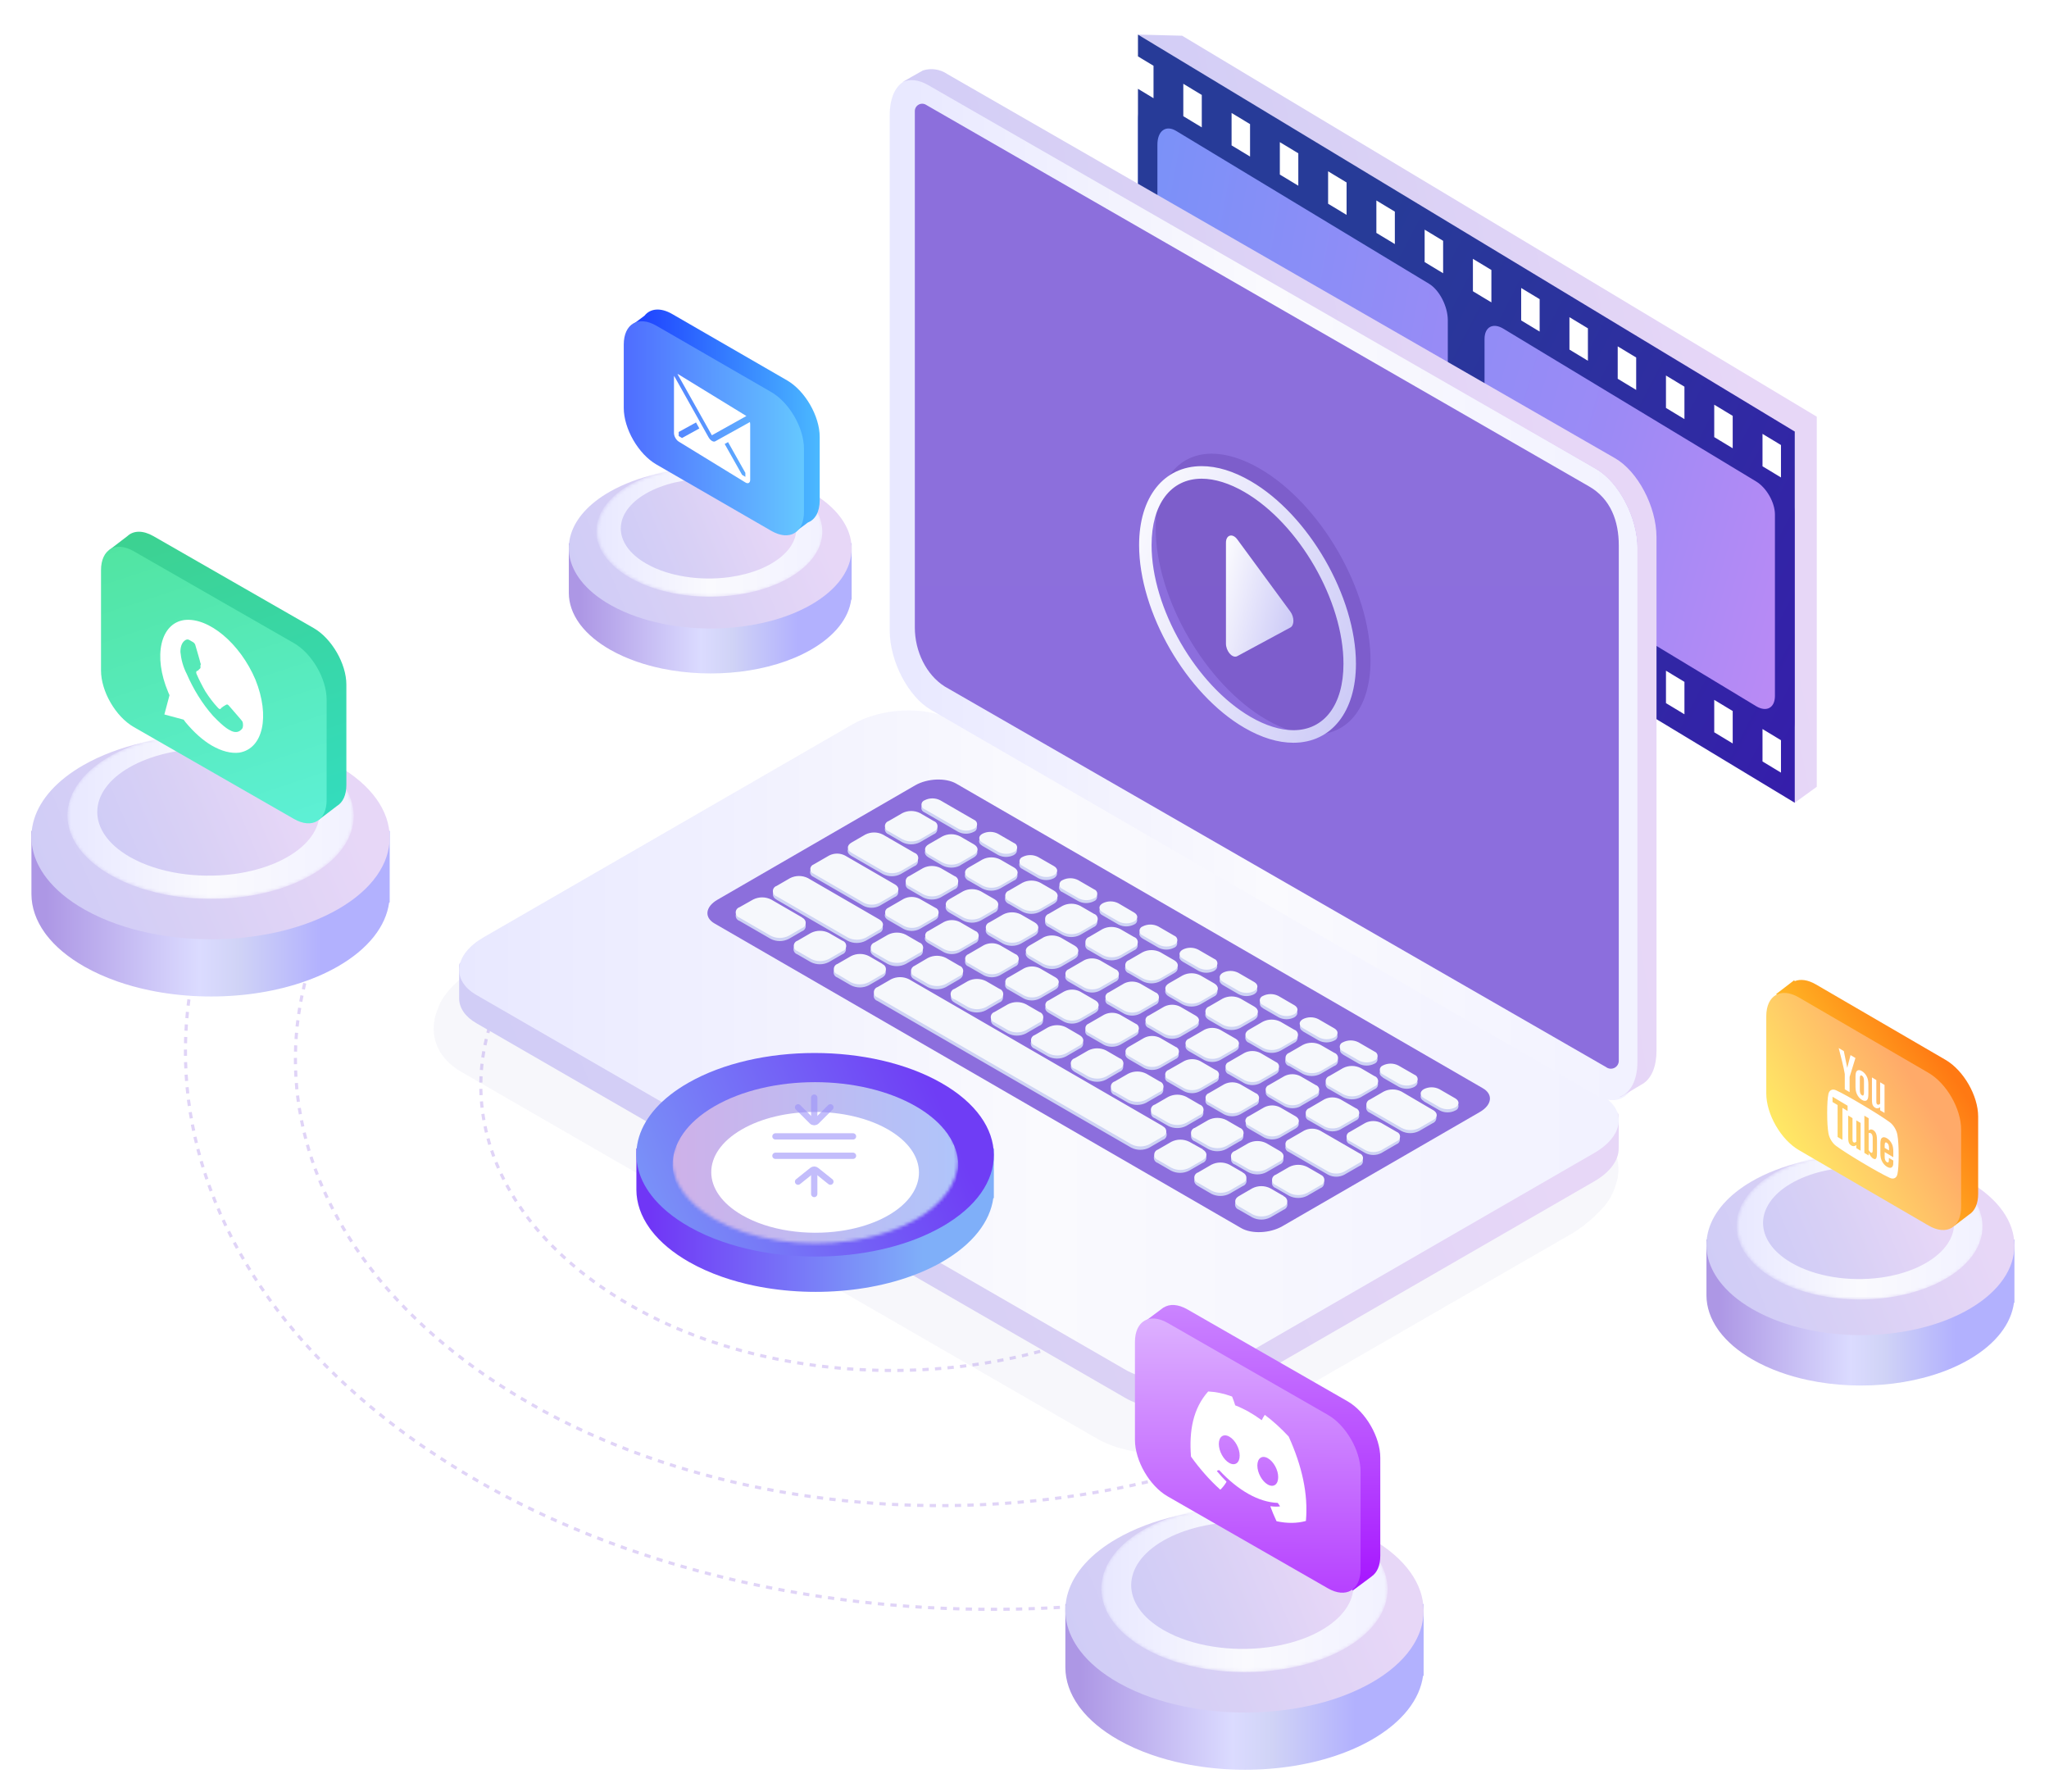 <svg fill="none" height="570" viewBox="0 0 652 570" width="652" xmlns="http://www.w3.org/2000/svg" xmlns:xlink="http://www.w3.org/1999/xlink"><filter id="a" color-interpolation-filters="sRGB" filterUnits="userSpaceOnUse" height="92" width="129.747" x="194.498" y="327"><feFlood flood-opacity="0" result="BackgroundImageFix"/><feColorMatrix in="SourceAlpha" result="hardAlpha" type="matrix" values="0 0 0 0 0 0 0 0 0 0 0 0 0 0 0 0 0 0 127 0"/><feOffset dy="4"/><feGaussianBlur stdDeviation="4"/><feComposite in2="hardAlpha" operator="out"/><feColorMatrix type="matrix" values="0 0 0 0 0 0 0 0 0 0 0 0 0 0 0 0 0 0 0.25 0"/><feBlend in2="BackgroundImageFix" mode="normal" result="effect1_dropShadow_880_6952"/><feBlend in="SourceGraphic" in2="effect1_dropShadow_880_6952" mode="normal" result="shape"/></filter><filter id="b" color-interpolation-filters="sRGB" filterUnits="userSpaceOnUse" height="55.283" width="90.8" x="214.026" y="336.28"><feFlood flood-opacity="0" result="BackgroundImageFix"/><feBlend in="SourceGraphic" in2="BackgroundImageFix" mode="normal" result="shape"/><feColorMatrix in="SourceAlpha" result="hardAlpha" type="matrix" values="0 0 0 0 0 0 0 0 0 0 0 0 0 0 0 0 0 0 127 0"/><feOffset dy="4"/><feGaussianBlur stdDeviation="10"/><feComposite in2="hardAlpha" k2="-1" k3="1" operator="arithmetic"/><feColorMatrix type="matrix" values="0 0 0 0 0.439 0 0 0 0 0.243 0 0 0 0 0.965 0 0 0 1 0"/><feBlend in2="shape" mode="normal" result="effect1_innerShadow_880_6952"/></filter><filter id="c" color-interpolation-filters="sRGB" filterUnits="userSpaceOnUse" height="58.428" width="86.097" x="216.323" y="335.76"><feFlood flood-opacity="0" result="BackgroundImageFix"/><feColorMatrix in="SourceAlpha" result="hardAlpha" type="matrix" values="0 0 0 0 0 0 0 0 0 0 0 0 0 0 0 0 0 0 127 0"/><feOffset dy="4"/><feGaussianBlur stdDeviation="5"/><feComposite in2="hardAlpha" operator="out"/><feColorMatrix type="matrix" values="0 0 0 0 0.636 0 0 0 0 0.5 0 0 0 0 1 0 0 0 1 0"/><feBlend in2="BackgroundImageFix" mode="normal" result="effect1_dropShadow_880_6952"/><feBlend in="SourceGraphic" in2="effect1_dropShadow_880_6952" mode="normal" result="shape"/></filter><linearGradient id="d" gradientUnits="userSpaceOnUse" x1="464.523" x2="521.629" y1="162.241" y2="162.241"><stop offset="0" stop-color="#87d6f4"/><stop offset="1" stop-color="#3abeef"/></linearGradient><linearGradient id="e"><stop offset="0" stop-color="#cdcbf7"/><stop offset=".486" stop-color="#d8d0f5"/><stop offset="1" stop-color="#e7d7f7"/></linearGradient><linearGradient id="f" gradientUnits="userSpaceOnUse" x1="363.767" x2="582.85" xlink:href="#e" y1="291.668" y2="245.123"/><linearGradient id="g"><stop offset="0" stop-color="#00c7c5"/><stop offset=".092" stop-color="#09beca"/><stop offset=".24" stop-color="#21a7d9"/><stop offset=".427" stop-color="#4881f1"/><stop offset=".47" stop-color="#5277f7"/><stop offset=".793" stop-color="#836df3"/><stop offset="1" stop-color="#bb6df3"/></linearGradient><linearGradient id="h" gradientUnits="userSpaceOnUse" x1="95.622" x2="517.682" xlink:href="#g" y1="289.132" y2="366.859"/><linearGradient id="i" gradientUnits="userSpaceOnUse" x1="19.413" x2="542.011" xlink:href="#g" y1="281.87" y2="434.877"/><linearGradient id="j" gradientUnits="userSpaceOnUse" x1="286.211" x2="763.464" y1="359.31" y2="606.219"><stop offset=".005" stop-color="#273b98"/><stop offset=".227" stop-color="#2f2ba2"/><stop offset=".399" stop-color="#361cac"/><stop offset=".768" stop-color="#440b89"/><stop offset="1" stop-color="#4e0070"/></linearGradient><linearGradient id="k" gradientUnits="userSpaceOnUse" x1="148.945" x2="482.294" xlink:href="#e" y1="479.612" y2="340.791"/><linearGradient id="l"><stop offset="0" stop-color="#f2f2ff"/><stop offset=".486" stop-color="#fafafe"/><stop offset="1" stop-color="#e8e8ff"/></linearGradient><linearGradient id="m" gradientUnits="userSpaceOnUse" x1="507.04" x2="146.104" xlink:href="#l" y1="334.827" y2="334.827"/><linearGradient id="n"><stop offset="0" stop-color="#8c6fdc"/><stop offset="1" stop-color="#8c6edd"/></linearGradient><linearGradient id="o" gradientUnits="userSpaceOnUse" x1="225.104" x2="225.104" xlink:href="#n" y1="248" y2="392"/><linearGradient id="p" gradientUnits="userSpaceOnUse" x1="515.902" x2="283.104" xlink:href="#l" y1="191.051" y2="191.051"/><linearGradient id="q" gradientUnits="userSpaceOnUse" x1="291.104" x2="291.104" xlink:href="#n" y1="33" y2="340"/><linearGradient id="r"><stop offset="0" stop-color="#fff"/><stop offset="1" stop-color="#cdcbf7"/></linearGradient><linearGradient id="s" gradientUnits="userSpaceOnUse" x1="379.655" x2="407.538" xlink:href="#r" y1="205.721" y2="212.762"/><linearGradient id="t" gradientUnits="userSpaceOnUse" x1="328.878" x2="417.895" xlink:href="#r" y1="220.889" y2="255.233"/><linearGradient id="u" gradientUnits="userSpaceOnUse" x1="288.951" x2="535.684" xlink:href="#e" y1="397.531" y2="354"/><linearGradient id="v" gradientUnits="userSpaceOnUse" x1="207.084" x2="294.502" y1="400.183" y2="400.183"><stop offset="0" stop-color="#7036f6"/><stop offset=".99" stop-color="#7faff9"/></linearGradient><linearGradient id="w" gradientUnits="userSpaceOnUse" x1="203.374" x2="305.71" y1="405.375" y2="362.17"><stop offset="0" stop-color="#7b9df8"/><stop offset="1" stop-color="#6f3df5"/></linearGradient><linearGradient id="x" gradientUnits="userSpaceOnUse" x1="302.945" x2="214.026" y1="363.268" y2="363.268"><stop offset="0" stop-color="#b0c4fa"/><stop offset="1" stop-color="#ceb1e9"/></linearGradient><linearGradient id="y"><stop offset="0" stop-color="#ad97e5"/><stop offset=".556" stop-color="#dbdbff"/><stop offset=".698" stop-color="#d0d3f6"/><stop offset="1" stop-color="#b2b1fe"/></linearGradient><linearGradient id="z" gradientUnits="userSpaceOnUse" x1="14.596" x2="102.208" xlink:href="#y" y1="303.259" y2="303.259"/><linearGradient id="A" gradientUnits="userSpaceOnUse" x1="10.878" x2="113.451" xlink:href="#e" y1="308.464" y2="265.173"/><linearGradient id="B" gradientUnits="userSpaceOnUse" x1="110.565" x2="21.448" xlink:href="#l" y1="260.084" y2="260.084"/><linearGradient id="C" gradientUnits="userSpaceOnUse" x1="31.497" x2="95.202" xlink:href="#e" y1="284.58" y2="257.763"/><linearGradient id="D" gradientUnits="userSpaceOnUse" x1="4.163" x2="53.585" y1="166.594" y2="307.654"><stop offset="0" stop-color="#3ed08a"/><stop offset="1" stop-color="#31dfca"/></linearGradient><linearGradient id="E" gradientUnits="userSpaceOnUse" x1="3.21" x2="47.099" y1="172.917" y2="305.634"><stop offset="0" stop-color="#50e39c"/><stop offset="1" stop-color="#60f3e2"/></linearGradient><linearGradient id="F" gradientUnits="userSpaceOnUse" x1="184.629" x2="253.796" xlink:href="#y" y1="203.435" y2="203.435"/><linearGradient id="G" gradientUnits="userSpaceOnUse" x1="181.693" x2="262.555" xlink:href="#e" y1="207.525" y2="173.234"/><linearGradient id="H" gradientUnits="userSpaceOnUse" x1="260.096" x2="189.741" xlink:href="#l" y1="169.495" y2="169.495"/><linearGradient id="I" gradientUnits="userSpaceOnUse" x1="197.971" x2="248.192" xlink:href="#e" y1="188.759" y2="167.517"/><linearGradient id="J" gradientUnits="userSpaceOnUse" x1="260.835" x2="204.995" y1="127.187" y2="127.187"><stop offset="0" stop-color="#4bb9ff"/><stop offset="1" stop-color="#2046ff"/></linearGradient><linearGradient id="K" gradientUnits="userSpaceOnUse" x1="255.822" x2="198.945" y1="130.921" y2="130.921"><stop offset="0" stop-color="#65c8ff"/><stop offset="1" stop-color="#4f6dff"/></linearGradient><linearGradient id="L" gradientUnits="userSpaceOnUse" x1="343.596" x2="431.208" xlink:href="#y" y1="549.26" y2="549.26"/><linearGradient id="M" gradientUnits="userSpaceOnUse" x1="339.878" x2="442.451" xlink:href="#e" y1="554.465" y2="511.174"/><linearGradient id="N" gradientUnits="userSpaceOnUse" x1="439.565" x2="350.448" xlink:href="#l" y1="506.085" y2="506.085"/><linearGradient id="O" gradientUnits="userSpaceOnUse" x1="360.497" x2="424.202" xlink:href="#e" y1="530.581" y2="503.764"/><linearGradient id="P" gradientUnits="userSpaceOnUse" x1="363.627" x2="363.729" y1="408.424" y2="506.274"><stop offset="0" stop-color="#cd8dff"/><stop offset="1" stop-color="#a614ff"/></linearGradient><linearGradient id="Q" gradientUnits="userSpaceOnUse" x1="361.145" x2="360.893" y1="414.908" y2="507.236"><stop offset="0" stop-color="#dfb7ff"/><stop offset="1" stop-color="#b640ff"/></linearGradient><linearGradient id="R" gradientUnits="userSpaceOnUse" x1="546.951" x2="622.267" xlink:href="#y" y1="428.665" y2="428.665"/><linearGradient id="S" gradientUnits="userSpaceOnUse" x1="543.755" x2="632.574" xlink:href="#e" y1="433.25" y2="396.671"/><linearGradient id="T" gradientUnits="userSpaceOnUse" x1="629.129" x2="552.52" xlink:href="#l" y1="390.611" y2="390.611"/><linearGradient id="U" gradientUnits="userSpaceOnUse" x1="561.48" x2="616.641" xlink:href="#e" y1="412.209" y2="389.551"/><linearGradient id="V" gradientUnits="userSpaceOnUse" x1="568.837" x2="616.668" y1="365.442" y2="334.602"><stop offset="0" stop-color="#ffe231"/><stop offset="1" stop-color="#ff7913"/></linearGradient><linearGradient id="W" gradientUnits="userSpaceOnUse" x1="581.479" x2="620.462" y1="386.442" y2="363.534"><stop offset="0" stop-color="#ffe965"/><stop offset="1" stop-color="#ffaa69"/></linearGradient><clipPath id="X"><path d="m0 0h47.129v47.129h-47.129z" transform="matrix(.866 .5 0 1 47 183)"/></clipPath><clipPath id="Y"><path d="m0 0h32v32h-32z" transform="matrix(.853 .522 0 1 213 112)"/></clipPath><clipPath id="Z"><path d="m0 0h42.278v42.278h-42.278z" transform="matrix(.872 .489 0 1 378.825 431.609)"/></clipPath><clipPath id="aa"><path d="m0 0h27.43v32h-27.43z" transform="matrix(.859 .511 0 1 581 331)"/></clipPath><mask id="ab" height="54" maskUnits="userSpaceOnUse" width="92" x="213" y="334"><path clip-rule="evenodd" d="m227.13 342.479c-17.694 10.314-17.6 27.037.211 37.352 11.757 6.81 28.303 9.119 43.276 6.938 5.99-.873 11.737-2.468 16.819-4.776 1.453-.665 2.851-1.383 4.185-2.162 17.691-10.315 17.594-27.034-.211-37.352-8.906-5.155-20.554-7.736-32.186-7.736-11.632 0-23.249 2.581-32.094 7.736" fill="#fff" fill-rule="evenodd"/></mask><mask id="ac" height="53" maskUnits="userSpaceOnUse" width="92" x="21" y="233"><path clip-rule="evenodd" d="m34.687 240.784c-17.733 10.34-17.64 27.106.211 37.447 11.783 6.827 28.366 9.143 43.372 6.956 6.003-.875 11.763-2.474 16.856-4.789 1.456-.666 2.857-1.385 4.194-2.167 17.73-10.341 17.633-27.103-.211-37.447-8.926-5.169-20.599-7.756-32.257-7.756-11.658 0-23.3 2.587-32.165 7.756" fill="#fff" fill-rule="evenodd"/></mask><mask height="41" maskUnits="userSpaceOnUse" width="72" x="30" y="238"><path d="m66.211 238.185.849.006c8.768.119 17.484 2.091 24.195 5.91l.412.238c13.447 7.906 13.384 20.52-.249 28.328l-.786.439c-.796.43-1.622.834-2.468 1.216l-.798.346c-3.755 1.58-7.938 2.683-12.289 3.31l-.762.103c-11.453 1.485-23.971-.318-32.92-5.411l-.412-.238c-13.449-7.907-13.384-20.523.249-28.331 6.884-3.942 15.925-5.916 24.979-5.916z" fill="#fff"/></mask><mask id="ad" height="42" maskUnits="userSpaceOnUse" width="72" x="190" y="148"><path clip-rule="evenodd" d="m200.49 154.348c-14 8.124-13.926 21.297.167 29.422 9.302 5.365 22.394 7.184 34.241 5.466 4.739-.688 9.286-1.944 13.307-3.763 1.15-.523 2.256-1.088 3.311-1.703 13.998-8.125 13.921-21.295-.167-29.422-7.046-4.061-16.262-6.095-25.466-6.095-9.204 0-18.395 2.034-25.393 6.095" fill="#fff" fill-rule="evenodd"/></mask><mask height="33" maskUnits="userSpaceOnUse" width="57" x="197" y="152"><path d="m225.377 152.306.67.004c6.923.094 13.803 1.643 19.102 4.644l.325.187c10.616 6.212 10.566 16.123-.197 22.258l-.62.345c-.629.338-1.281.655-1.948.955l-.63.272c-2.965 1.241-6.267 2.108-9.702 2.6l-.601.082c-9.043 1.166-18.925-.251-25.99-4.252l-.325-.187c-10.618-6.213-10.566-16.126.196-22.26 5.435-3.098 12.572-4.648 19.72-4.648z" fill="#fff"/></mask><mask id="ae" height="53" maskUnits="userSpaceOnUse" width="92" x="350" y="479"><path clip-rule="evenodd" d="m363.687 486.785c-17.733 10.34-17.64 27.106.212 37.447 11.782 6.827 28.365 9.143 43.371 6.956 6.004-.875 11.763-2.474 16.857-4.789 1.456-.666 2.857-1.385 4.194-2.167 17.73-10.341 17.633-27.103-.212-37.447-8.926-5.169-20.599-7.756-32.257-7.756-11.658 0-23.3 2.587-32.165 7.756" fill="#fff" fill-rule="evenodd"/></mask><mask height="41" maskUnits="userSpaceOnUse" width="72" x="359" y="484"><path d="m395.211 484.186.849.006c8.768.119 17.484 2.091 24.195 5.91l.412.238c13.447 7.906 13.384 20.52-.249 28.328l-.786.439c-.796.43-1.622.834-2.468 1.216l-.798.346c-3.755 1.58-7.937 2.683-12.288 3.31l-.762.103c-11.454 1.485-23.972-.318-32.921-5.411l-.411-.238c-13.45-7.907-13.384-20.523.248-28.331 6.885-3.942 15.925-5.916 24.979-5.916z" fill="#fff"/></mask><mask id="af" height="48" maskUnits="userSpaceOnUse" width="80" x="552" y="366"><path clip-rule="evenodd" d="m564.223 373.627c-15.245 9.109-15.165 23.879.181 32.989 10.13 6.015 24.385 8.055 37.285 6.129 5.161-.772 10.112-2.181 14.491-4.219 1.251-.587 2.456-1.221 3.605-1.91 15.242-9.11 15.158-23.877-.182-32.989-7.673-4.553-17.708-6.833-27.73-6.833-10.022 0-20.03 2.28-27.65 6.833" fill="#fff" fill-rule="evenodd"/></mask><mask height="36" maskUnits="userSpaceOnUse" width="61" x="561" y="371"><path d="m591.322 371.338.73.005c7.537.105 15.03 1.842 20.799 5.206l.354.21c11.56 6.965 11.505 18.077-.214 24.956l-.675.386c-.685.379-1.395.735-2.122 1.072l-.686.304c-3.228 1.393-6.824 2.364-10.564 2.916l-.655.091c-9.846 1.308-20.607-.28-28.3-4.767l-.354-.21c-11.561-6.965-11.505-18.08.214-24.958 5.918-3.473 13.69-5.211 21.473-5.211z" fill="#fff"/></mask><path clip-rule="evenodd" d="m519.994 241.41c1.157-.006 2.094-.943 2.1-2.1v-44.44c0-.751-.4-1.445-1.05-1.82l-53.42-30.84c-.303-.18-.648-.28-1-.29-1.158.005-2.095.942-2.1 2.1v44.5c-.01.737.37 1.425 1 1.81l53.42 30.79c.318.188.68.288 1.05.29z" fill="url(#d)" fill-opacity=".1" fill-rule="evenodd"/><path clip-rule="evenodd" d="m362.104 11 14.048.363 201.952 121.2v117.743l-7.025 5.091v-117.743z" fill="url(#f)" fill-rule="evenodd"/><path d="m460.306 171.704-91.405-56.115c-3.753-2.305-6.797-8.306-6.797-13.403v-64.122c0-5.097 3.042-7.363 6.797-5.058l91.405 56.115c3.753 2.306 6.798 8.306 6.798 13.403v64.122c-.003 5.099-3.045 7.363-6.798 5.057z" fill="url(#h)" opacity=".8"/><path d="m564.371 233.281-90.535-55.61c-3.717-2.285-6.732-7.66-6.732-12.009v-66.096c0-4.349 3.013-6.021 6.732-3.739l90.535 55.61c3.717 2.285 6.733 7.66 6.733 12.009v66.096c-.003 4.349-3.016 6.024-6.733 3.739z" fill="url(#i)" opacity=".8"/><path clip-rule="evenodd" d="m362.104 11v6.938l4.951 2.991v10.315l-4.951-2.991v83.593l4.951 2.991v10.317l-4.951-2.993v6.938l209 126.298v-118.098zm183.372 117.748 5.878 3.552v10.315l-5.878-3.552zm-9.482-5.73-5.878-3.552v10.315l5.878 3.552zm-21.234-12.832 5.878 3.552v10.315l-5.878-3.552zm-9.481-5.73-5.878-3.552v10.315l5.878 3.552zm-21.236-12.832 5.88 3.552v10.315l-5.88-3.552zm-9.478-5.728-5.88-3.552v10.315l5.88 3.552zm-21.239-12.832 5.88 3.552v10.315l-5.88-3.55zm-9.481-5.73-5.878-3.552v10.315l5.878 3.552zm-21.237-12.832 5.878 3.552v10.315l-5.878-3.552zm-9.48-5.728-5.878-3.552v10.315l5.878 3.552zm-21.234-12.834 5.878 3.552v10.315l-5.878-3.552zm-9.481-5.73-5.88-3.55v10.313l5.88 3.552zm0 104.226-5.88-3.553v-10.315l5.88 3.552zm9.479 5.729 5.878 3.552v-10.315l-5.878-3.552zm21.236 12.833-5.878-3.552v-10.316l5.878 3.553zm9.48 5.728 5.878 3.552v-10.315l-5.878-3.553zm21.237 12.834-5.878-3.552v-10.315l5.878 3.552zm9.479 5.728 5.88 3.552v-10.315l-5.88-3.552zm7.374-19.904c0 4.412-2.679 6.372-5.982 4.375l-80.444-48.61c-3.303-1.995-5.982-7.193-5.982-11.605v-55.508c0-4.412 2.679-6.373 5.982-4.376l80.444 48.61c3.303 1.995 5.982 7.193 5.982 11.605zm7.985 29.184 5.88 3.552v-10.315l-5.88-3.552zm21.238 12.834-5.88-3.552v-10.315l5.88 3.552zm9.48 5.728 5.878 3.553v-10.316l-5.878-3.552zm21.237 12.833-5.878-3.552v-10.316l5.878 3.553zm9.48 5.73 5.878 3.552v-10.315l-5.878-3.552zm21.236 12.832-5.878-3.552v-10.317l5.878 3.552zm-78.969-70.964c0 3.799 2.679 8.495 5.982 10.492l80.442 48.61c3.305 1.996 5.982.536 5.982-3.263v-57.734c0-3.799-2.677-8.495-5.982-10.493l-80.442-48.61c-3.304-1.995-5.982-.534-5.982 3.263zm94.328 80.244-5.878-3.552v-10.315l5.878 3.552zm-5.878-97.461 5.878 3.553v-10.316l-5.878-3.552z" fill="url(#j)" fill-rule="evenodd"/><path d="m408.253 500.074c-57.859 15.5-122.288 15.902-180.58 1.141-15.753-3.97-31.066-9.039-45.717-15.242 0 0-.012-.043-.066-.043-16.27-6.856-31.697-15.163-45.885-24.805-.464-.294-.939-.617-1.426-.948-23.478-16.182-41.499-34.712-54.026-54.499-25.862-40.793-28.455-86.901-7.746-128.678" stroke="#e0d4f7" stroke-dasharray="2 2"/><path d="m373 469.459c-46.22 12.4-97.69 12.722-144.256.913-12.584-3.176-24.817-7.231-36.521-12.193 0 0-.01-.035-.053-.035-12.997-5.485-25.321-12.13-36.655-19.844-.37-.235-.75-.494-1.139-.758-18.756-12.946-33.151-27.77-43.159-43.6-20.66-32.634-22.731-69.52-6.188-102.942" stroke="#e0d4f7" stroke-dasharray="2 2"/><path d="m331 429.91c-29.488 7.915-62.325 8.12-92.034.583-8.029-2.027-15.833-4.616-23.3-7.783 0 0-.006-.022-.034-.022-8.292-3.501-16.155-7.743-23.386-12.667-.236-.15-.478-.315-.727-.484-11.966-8.263-21.15-17.725-27.535-27.829-13.181-20.83-14.502-44.375-3.947-65.708" stroke="#e0d4f7" stroke-dasharray="2 2"/><path d="m264.037 242.529c7.054-3.848 15.025-5.697 23.054-5.349 3.159.147 6.291.645 9.339 1.487 3.218.992 6.33 2.303 9.287 3.914l200.493 115.614c6.884 3.979 9.783 10.267 8.49 16.816-.414 1.746-1.014 3.443-1.789 5.062-1.646 3.914-8.19 9.758-12.735 12.381l-110.2 63.547c-1.149.665-3.487 1.878-4.754 2.413-5.497 2.327-11.39 3.58-17.359 3.692-6.385.271-12.726-1.171-18.364-4.174l-202.78-116.971c-6.935-3.992-9.77-10.346-8.372-16.96.376-1.495.874-2.956 1.489-4.37 1.58-4.084 8.437-10.437 13.205-13.125z" fill="#8f92cb" fill-opacity=".2" opacity=".39"/><g clip-rule="evenodd" fill-rule="evenodd"><path d="m358.201 444.813-206.589-119.27c-3.646-2.101-5.455-4.894-5.508-7.834v-10.228c.066-3.578 2.661 2.66 7.783-.32l117.258-67.661c9.421-5.44 23.67-6.026 31.826-1.33l206.59 119.296c2.727 1.582 4.71-5.095 5.415-2.98.226.718.08 10.069.093 10.8.08 3.658-2.554 7.542-7.783 10.561l-117.259 67.662c-9.42 5.427-23.67 6.025-31.826 1.304z" fill="url(#k)"/><path d="m358.22 435.826-206.6-119.266c-8.17-4.709-7.145-12.944 2.275-18.372l117.265-67.687c9.42-5.442 23.671-6.027 31.827-1.331l206.6 119.252c8.17 4.71 7.145 12.944-2.275 18.385l-117.265 67.675c-9.42 5.454-23.671 6.053-31.827 1.344z" fill="url(#m)"/><path d="m394.914 390.687-167.552-96.893c-3.349-1.929-2.923-5.323.943-7.559l62.902-36.388c3.88-2.236 9.74-2.476 13.088-.533l167.539 96.893c3.362 1.93 2.937 5.324-.93 7.56l-62.902 36.374c-3.933 2.249-9.793 2.489-13.088.546z" fill="url(#o)"/><path d="m304.911 264.653-10.75-6.221c-.6-.213-1.001-.781-1.001-1.419 0-.637.401-1.206 1.001-1.419 1.55-.792 3.386-.792 4.936 0l10.75 6.208c.609.208 1.02.781 1.02 1.426s-.411 1.218-1.02 1.425c-1.552.786-3.385.786-4.936 0zm12.745 7.381-5.082-2.944v-.014c-1.37-.799-1.383-2.065-.013-2.837 1.552-.786 3.384-.786 4.936 0l5.095 2.944c1.331.799 1.331 2.065 0 2.851-1.551.786-3.384.786-4.936 0zm7.664 4.423 5.096 2.944c1.551.786 3.384.786 4.935 0 1.331-.786 1.331-2.065 0-2.864l-5.082-2.944c-1.552-.786-3.384-.786-4.936 0-.61.204-1.023.775-1.026 1.42s.404 1.22 1.013 1.431zm17.84 10.258-5.095-2.891v-.013c-.642-.187-1.083-.776-1.083-1.446 0-.669.441-1.258 1.083-1.445 1.55-.793 3.386-.793 4.936 0l5.095 2.944c.61.207 1.02.781 1.02 1.426 0 .644-.41 1.218-1.02 1.425-1.551.786-3.384.786-4.936 0zm7.65 4.476 5.095 2.945c1.551.792 3.386.792 4.936 0 .61-.208 1.02-.781 1.02-1.426s-.41-1.218-1.02-1.425l-5.042-2.945c-1.552-.785-3.384-.785-4.936 0-.604.202-1.016.763-1.028 1.4-.012.638.379 1.214.975 1.438zm17.841 10.325-5.095-2.944v-.014c-1.357-.799-1.37-2.078 0-2.837 1.552-.786 3.384-.786 4.936 0l5.095 2.944c.61.207 1.02.781 1.02 1.425 0 .645-.41 1.219-1.02 1.426-1.551.786-3.384.786-4.936 0zm7.664 4.423 5.082 2.944c1.552.786 3.384.786 4.936 0 1.33-.786 1.33-2.051 0-2.851l-5.096-2.944c-1.551-.786-3.384-.786-4.936 0-1.37.773-1.357 2.038.014 2.838zm17.827 10.365-5.082-2.944c-1.331-.853-1.331-2.132 0-2.865 1.547-.785 3.375-.785 4.922 0l5.096 2.944c1.33.8 1.33 2.079 0 2.865-1.552.786-3.385.786-4.936 0zm7.663 4.423 5.095 2.944c1.552.786 3.384.786 4.936 0 1.33-.786 1.33-2.065 0-2.851l-5.082-2.944c-1.55-.793-3.386-.793-4.936 0-.565.229-.935.777-.938 1.387-.003.611.362 1.162.925 1.397zm17.841 10.311-5.096-2.944v-.08c-.555-.236-.915-.782-.915-1.386 0-.603.36-1.149.915-1.385 1.552-.786 3.384-.786 4.936 0l5.095 2.944c.61.208 1.02.781 1.02 1.426s-.41 1.218-1.02 1.425c-1.55.792-3.385.792-4.935 0zm7.65 4.436 5.095 2.945c1.552.786 3.384.786 4.936 0 .61-.208 1.02-.781 1.02-1.426s-.41-1.218-1.02-1.425l-5.096-2.945c-1.551-.785-3.384-.785-4.935 0-.553.242-.911.789-.911 1.393s.358 1.15.911 1.392zm17.84 10.312-5.095-2.944v-.067c-1.357-.799-1.371-2.065-.04-2.851 1.551-.786 3.384-.786 4.935 0l5.136 3.011c1.33.799 1.33 2.065 0 2.851-1.552.786-3.384.786-4.936 0zm7.93 4.583 5.082 2.931c1.55.792 3.385.792 4.936 0 .609-.208 1.02-.781 1.02-1.426s-.411-1.218-1.02-1.425l-5.096-2.945c-1.552-.785-3.384-.785-4.936 0-1.37.72-1.357 1.999.014 2.798zm-165.956-82.412-4.417-2.558c-.663-.238-1.112-.862-1.126-1.569-.015-.706.407-1.348 1.06-1.615l4.443-2.584c1.77-.893 3.858-.893 5.628 0l4.404 2.544c.693.239 1.158.892 1.158 1.626s-.465 1.387-1.158 1.625l-4.377 2.531c-1.766.893-3.849.893-5.615 0zm18.36 7.381 4.377-2.545c1.557-.892 1.543-2.344 0-3.237l-4.404-2.558c-1.765-.893-3.849-.893-5.614 0l-4.39 2.531c-1.544.893-1.53 2.345 0 3.238l4.403 2.558c1.759.918 3.849.943 5.628.066zm7.131 7.354-4.404-2.545v.053c-1.556-.905-1.623-2.358 0-3.303l4.391-2.532c1.763-.899 3.85-.899 5.614 0l4.404 2.545c.693.238 1.158.891 1.158 1.625s-.465 1.387-1.158 1.625l-4.391 2.532c-1.765.893-3.849.893-5.614 0zm8.341 4.822 4.404 2.545c1.764.899 3.851.899 5.614 0l4.391-2.531c1.543-.893 1.53-2.345 0-3.251l-4.404-2.544c-1.764-.9-3.851-.9-5.614 0l-4.377 2.531c-1.584.946-1.57 2.451-.014 3.304zm22.724 1.599 4.417 2.545v.053c.655.259 1.086.893 1.086 1.598 0 .706-.431 1.34-1.086 1.599l-4.378 2.531c-1.768.9-3.859.9-5.627 0l-4.404-2.544c-.693-.239-1.158-.892-1.158-1.626 0-.733.465-1.386 1.158-1.625l4.377-2.531c1.764-.899 3.851-.899 5.615 0zm17.162 9.912-4.417-2.545c-1.765-.893-3.849-.893-5.614 0l-4.311 2.585c-.696.231-1.167.883-1.167 1.618s.471 1.388 1.167 1.619l4.417 2.558c1.766.893 3.85.893 5.615 0l4.377-2.531c.688-.253 1.141-.915 1.126-1.649-.015-.735-.494-1.378-1.193-1.602zm8.342 4.822 4.404 2.558v.054c1.556.892 1.569 2.344 0 3.17l-4.377 2.545c-1.766.893-3.85.893-5.615 0l-4.417-2.558c-.697-.231-1.167-.884-1.167-1.619s.47-1.387 1.167-1.618l4.377-2.532c1.77-.893 3.858-.893 5.628 0zm17.149 9.925-4.404-2.544c-1.764-.899-3.851-.899-5.614 0l-4.391 2.531c-1.543.893-1.53 2.345 0 3.251l4.404 2.544c1.764.9 3.851.9 5.614 0l4.377-2.531c.657-.256 1.09-.888 1.093-1.594s-.425-1.342-1.079-1.603zm8.342 4.916 4.403 2.452v.053c1.557.906 1.57 2.358.014 3.291l-4.391 2.531c-1.764.899-3.85.899-5.614 0l-4.404-2.545c-1.543-.906-1.556-2.358 0-3.25l4.377-2.532c1.764-.899 3.851-.899 5.615 0zm17.162 9.819-4.417-2.545c-1.764-.899-3.851-.899-5.614 0l-4.377 2.532c-.694.238-1.159.891-1.159 1.625s.465 1.387 1.159 1.625l4.403 2.545c1.769.899 3.859.899 5.628 0l4.377-2.531c.655-.259 1.086-.893 1.086-1.599s-.431-1.34-1.086-1.599zm2.767 13.149-4.417-2.558v.053c-.719-.214-1.213-.875-1.216-1.627-.003-.751.485-1.416 1.203-1.636l4.377-2.545c1.765-.893 3.849-.893 5.614 0l4.43 2.545c.697.231 1.167.883 1.167 1.618s-.47 1.388-1.167 1.619l-4.377 2.531c-1.765.893-3.849.893-5.614 0zm22.723 1.599-4.35-2.505c-1.77-.893-3.858-.893-5.628 0l-4.377 2.531c-.693.239-1.158.892-1.158 1.626 0 .733.465 1.386 1.158 1.625l4.417 2.544c1.766.893 3.849.893 5.615 0l4.377-2.544c.683-.249 1.133-.904 1.121-1.631-.012-.728-.484-1.367-1.175-1.593zm8.568 4.969 10.058 5.822.04.053c.653.264 1.079.902 1.073 1.608-.006.705-.442 1.336-1.1 1.589l-4.39 2.531c-1.764.9-3.851.9-5.614 0l-10.072-5.821c-.693-.239-1.158-.892-1.158-1.626s.465-1.387 1.158-1.625l4.377-2.531c1.77-.893 3.858-.893 5.628 0zm-174.989-75.937 10.071 5.809c1.764.899 3.851.899 5.615 0l4.377-2.532c.693-.238 1.158-.891 1.158-1.625s-.465-1.387-1.158-1.625l-10.071-5.809c-1.764-.899-3.851-.899-5.615 0l-4.377 2.532c-1.57.892-1.57 2.344 0 3.25zm22.817 13.216-4.417-2.558-.013-.027c-.676-.245-1.125-.89-1.122-1.61s.458-1.36 1.135-1.6l4.378-2.532c1.768-.899 3.859-.899 5.627 0l4.404 2.558c.697.231 1.167.884 1.167 1.619s-.47 1.387-1.167 1.619l-4.377 2.531c-1.764.899-3.851.899-5.615 0zm12.745 7.367c1.765.893 3.849.893 5.615 0l4.377-2.531c.693-.239 1.158-.892 1.158-1.626s-.465-1.386-1.158-1.625l-4.404-2.558c-1.765-.893-3.849-.893-5.614 0l-4.391 2.531c-1.543.893-1.53 2.345 0 3.251zm18.36 7.367c-1.764.899-3.851.899-5.614 0l-4.404-2.544c-1.53-.906-1.543-2.358 0-3.251l4.39-2.531c1.764-.9 3.851-.9 5.615 0l4.403 2.544c1.53.906 1.544 2.358 0 3.251zm7.091-.959-4.377 2.531c-1.557.893-1.544 2.345 0 3.251l4.403 2.544c1.764.9 3.851.9 5.615 0l4.39-2.531c1.543-.892 1.53-2.345 0-3.25l-4.404-2.545c-1.777-.93-3.895-.94-5.68-.027zm8.103 10.085 4.909-2.865v-.026c1.603-.799 3.491-.785 5.082.04l4.949 2.864c.629.211 1.054.801 1.054 1.466 0 .664-.425 1.254-1.054 1.465l-4.922 2.851c-1.592.814-3.477.814-5.069 0l-4.949-2.864c-1.397-.813-1.41-2.119 0-2.931zm17.654 4.503-4.909 2.838c-.626.218-1.045.808-1.045 1.472 0 .663.419 1.254 1.045 1.472l4.949 2.851c1.597.811 3.485.811 5.082 0l4.909-2.838c.626-.218 1.045-.809 1.045-1.472s-.419-1.254-1.045-1.472l-4.949-2.851c-1.592-.82-3.48-.83-5.082-.027zm7.836 10.218 4.922-2.851.014-.027c1.594-.796 3.473-.782 5.055.04l4.949 2.864c1.397.813 1.41 2.119 0 2.931l-4.909 2.838c-1.597.812-3.485.812-5.082 0l-4.949-2.864c-.63-.211-1.054-.801-1.054-1.466 0-.664.424-1.254 1.054-1.465zm17.668 4.516-4.922 2.851c-1.397.799-1.331 2.118 0 2.931l4.949 2.864c1.598.806 3.483.806 5.082 0l4.922-2.851c1.397-.812 1.331-2.118 0-2.931l-4.949-2.864c-1.593-.818-3.48-.828-5.082-.027zm7.823 10.218 4.922-2.851v.04c1.61-.818 3.513-.818 5.123 0l4.909 2.825c1.33.812 1.397 2.131 0 2.931l-4.923 2.851c-1.594.805-3.475.805-5.069 0l-4.962-2.865c-.629-.211-1.053-.801-1.053-1.465 0-.665.424-1.255 1.053-1.466zm22.789 13.136 4.923-2.851c.629-.211 1.053-.801 1.053-1.465 0-.665-.424-1.255-1.053-1.466l-4.949-2.864c-1.598-.812-3.486-.812-5.083 0l-4.922 2.838c-1.331.812-1.331 2.118 0 2.931l4.949 2.864c1.587.835 3.478.855 5.082.053zm17.668 4.53-4.922 2.837v.014c-1.601.812-3.495.797-5.083-.04l-4.949-2.851c-.625-.218-1.045-.809-1.045-1.472 0-.664.42-1.255 1.045-1.473l4.909-2.837c1.598-.812 3.486-.812 5.083 0l4.962 2.877c.626.218 1.045.809 1.045 1.472 0 .664-.419 1.255-1.045 1.473zm12.998 4.582-4.949-2.864c-1.597-.812-3.485-.812-5.082 0l-4.909 2.838c-.63.211-1.054.801-1.054 1.465 0 .665.424 1.255 1.054 1.466l4.949 2.864c1.597.812 3.485.812 5.082 0l4.909-2.851c.61-.222 1.015-.803 1.015-1.452 0-.65-.405-1.23-1.015-1.452zm-169.667-72.872-15.964-9.246c-.629-.214-1.05-.806-1.047-1.47.003-.665.43-1.253 1.06-1.461l4.922-2.851c1.594-.805 3.475-.805 5.069 0l15.965 9.246c.629.211 1.053.801 1.053 1.465 0 .665-.424 1.255-1.053 1.466l-4.922 2.851c-1.599.805-3.484.805-5.083 0zm7.85 4.503 4.949 2.864c1.594.805 3.475.805 5.069 0l4.923-2.851c1.397-.799 1.33-2.118 0-2.931l-4.949-2.864c-1.599-.806-3.484-.806-5.083 0l-4.922 2.851c-1.437.812-1.424 2.118.013 2.931zm17.694 10.231-4.949-2.864-.027-.027c-1.41-.786-1.423-2.091.013-2.917l4.923-2.838c1.597-.812 3.485-.812 5.082 0l4.949 2.864c.63.211 1.054.801 1.054 1.466 0 .664-.424 1.254-1.054 1.465l-4.922 2.851c-1.592.814-3.477.814-5.069 0zm7.796 4.516 4.949 2.851c1.596.819 3.487.819 5.082 0l4.91-2.837c.625-.218 1.045-.809 1.045-1.472 0-.664-.42-1.254-1.045-1.473l-4.95-2.85c-1.597-.812-3.485-.812-5.082 0l-4.909 2.837c-.628.212-1.052.799-1.058 1.463-.006.663.408 1.258 1.031 1.481zm27.686 7.394-4.909 2.838h-.027c-1.587.807-3.463.812-5.055.013l-4.949-2.864c-.629-.211-1.054-.801-1.054-1.465 0-.665.425-1.255 1.054-1.466l4.922-2.851c1.592-.814 3.477-.814 5.069 0l4.949 2.864c1.397.813 1.411 2.119 0 2.931zm7.836 10.218 4.923-2.851c1.33-.812 1.33-2.118 0-2.93l-4.949-2.865c-1.594-.805-3.475-.805-5.069 0l-4.923 2.851c-1.397.8-1.33 2.119 0 2.931l4.95 2.864c1.587.792 3.454.792 5.042 0zm17.668 4.517-4.923 2.851h-.026c-1.587.796-3.456.796-5.042 0l-4.963-2.865c-.629-.21-1.053-.801-1.053-1.465s.424-1.255 1.053-1.465l4.923-2.851c1.598-.806 3.483-.806 5.082 0l4.949 2.864c1.33.813 1.397 2.131 0 2.931zm7.823 10.218 4.923-2.838c.626-.218 1.045-.809 1.045-1.472s-.419-1.254-1.045-1.472l-4.949-2.864c-1.597-.812-3.485-.812-5.082 0l-4.923 2.837c-1.397.813-1.33 2.119 0 2.931l4.949 2.865c1.586.813 3.465.818 5.056.013zm17.668 4.529-4.922 2.838h-.027c-1.612.833-3.527.828-5.135-.013l-4.949-2.864c-.626-.219-1.045-.809-1.045-1.473 0-.663.419-1.254 1.045-1.472l5.002-2.811c1.597-.811 3.485-.811 5.082 0l4.949 2.851c.626.218 1.045.809 1.045 1.472 0 .664-.419 1.254-1.045 1.472zm7.835 10.205 4.91-2.837c.629-.211 1.053-.801 1.053-1.466 0-.664-.424-1.254-1.053-1.465l-4.949-2.864c-1.592-.814-3.477-.814-5.069 0l-4.923 2.85c-.629.211-1.053.801-1.053 1.466 0 .664.424 1.254 1.053 1.465l4.949 2.865c1.592.798 3.468.793 5.056-.014zm7.611 7.367-4.949-2.864h.026c-.575-.238-.951-.798-.954-1.421s.368-1.187.941-1.43l4.922-2.851c1.594-.805 3.475-.805 5.069 0l4.949 2.785c1.331.812 1.397 2.118 0 2.93l-4.922 2.851c-1.599.806-3.484.806-5.082 0zm30.4 6.089-12.599-7.288c-1.592-.813-3.477-.813-5.069 0l-4.923 2.838c-.629.211-1.053.801-1.053 1.466 0 .664.424 1.254 1.053 1.465l12.599 7.287c1.592.814 3.477.814 5.069 0l4.923-2.837c.629-.211 1.053-.801 1.053-1.466 0-.664-.424-1.254-1.053-1.465zm-162.909-68.676-22.684-13.11v-.066c-.668-.262-1.108-.907-1.108-1.625 0-.719.44-1.364 1.108-1.626l4.258-2.464c1.803-.912 3.931-.912 5.734 0l22.683 13.109c.716.234 1.201.904 1.201 1.658 0 .755-.485 1.424-1.201 1.659l-4.257 2.465c-1.801.918-3.933.918-5.734 0zm8.462 4.889 4.283 2.491c1.803.912 3.932.912 5.735 0l4.27-2.465c.716-.234 1.201-.903 1.201-1.658s-.485-1.424-1.201-1.659l-4.284-2.478c-1.803-.912-3.931-.912-5.734 0l-4.27 2.478c-1.597.826-1.597 2.305 0 3.224zm17.029 9.858-4.284-2.478v-.066c-.677-.257-1.125-.907-1.125-1.632 0-.726.448-1.375 1.125-1.632l4.27-2.465c1.803-.912 3.932-.912 5.735 0l4.283 2.491c1.57.92 1.57 2.398 0 3.304l-4.27 2.478c-1.803.912-3.931.912-5.734 0zm8.461 4.89 4.284 2.477c1.803.912 3.931.912 5.734 0l4.271-2.464c.716-.235 1.2-.904 1.2-1.659 0-.754-.484-1.424-1.2-1.658l-4.297-2.478c-1.802-.919-3.933-.919-5.734 0l-4.258 2.464c-.668.262-1.108.907-1.108 1.626 0 .718.44 1.363 1.108 1.625zm17.042 9.845-4.297-2.478v-.067c-.668-.262-1.108-.907-1.108-1.625 0-.719.44-1.364 1.108-1.625l4.258-2.465c1.802-.912 3.931-.912 5.734 0l4.297 2.478c.716.235 1.2.904 1.2 1.658 0 .755-.484 1.424-1.2 1.659l-4.258 2.465c-1.802.912-3.931.912-5.734 0zm8.462 4.822 4.297 2.478c1.801.919 3.933.919 5.734 0l4.257-2.464c.717-.235 1.201-.904 1.201-1.659s-.484-1.424-1.201-1.659l-4.297-2.478c-1.803-.911-3.931-.911-5.734 0l-4.257 2.465c-.716.235-1.201.904-1.201 1.659 0 .754.485 1.424 1.201 1.658zm17.043 9.859-4.298-2.491h-.013c-1.583-.973-1.596-2.398.013-3.291l4.271-2.478c1.803-.912 3.931-.912 5.734 0l4.284 2.478c.716.235 1.201.904 1.201 1.659 0 .754-.485 1.423-1.201 1.658l-4.257 2.465c-1.803.912-3.931.912-5.734 0zm8.461 4.889 4.284 2.478c1.803.912 3.931.912 5.734 0l4.271-2.465c.716-.234 1.2-.904 1.2-1.658 0-.755-.484-1.424-1.2-1.659l-4.284-2.491c-1.803-.912-3.931-.912-5.734 0l-4.271 2.464c-.728.226-1.225.898-1.228 1.661s.489 1.439 1.215 1.67zm17.03 9.845-4.284-2.478h-.014c-.715-.237-1.197-.909-1.194-1.663.003-.755.491-1.422 1.208-1.654l4.27-2.465c1.802-.918 3.933-.918 5.734 0l4.284 2.478c.717.235 1.201.904 1.201 1.659s-.484 1.424-1.201 1.659l-4.27 2.464c-1.803.912-3.931.912-5.734 0zm8.461 4.889 4.284 2.478c1.803.912 3.931.912 5.734 0l4.271-2.464c.716-.235 1.2-.904 1.2-1.659s-.484-1.424-1.2-1.659l-4.324-2.464c-1.803-.912-3.931-.912-5.734 0l-4.258 2.464c-.705.244-1.177.91-1.174 1.657s.481 1.409 1.188 1.647zm17.042 9.846-4.297-2.478h-.013c-.716-.238-1.197-.909-1.194-1.664.003-.754.49-1.422 1.207-1.654l4.257-2.464c1.803-.912 3.932-.912 5.734 0l4.298 2.478c.716.234 1.2.904 1.2 1.658 0 .755-.484 1.424-1.2 1.659l-4.258 2.465c-1.801.918-3.932.918-5.734 0zm23.003 1.771-4.284-2.478c-1.801-.918-3.933-.918-5.734 0l-4.284 2.412c-.716.235-1.201.904-1.201 1.658 0 .755.485 1.424 1.201 1.659l4.284 2.478c1.803.912 3.931.912 5.734 0l4.271-2.465c.677-.257 1.125-.906 1.125-1.632 0-.725-.448-1.375-1.125-1.632zm-174.922-87.527 9.951 5.756h-.08c.712.226 1.2.88 1.215 1.628.015.747-.446 1.421-1.148 1.675l-4.257 2.465c-1.802.918-3.933.918-5.734 0l-9.952-5.742c-.716-.235-1.2-.904-1.2-1.658 0-.755.484-1.424 1.2-1.659l4.271-2.465c1.803-.912 3.931-.912 5.734 0zm22.683 13.123-4.297-2.478c-1.803-.912-3.931-.912-5.734 0l-4.257 2.464c-.717.235-1.201.904-1.201 1.659s.484 1.424 1.201 1.659l4.297 2.478c1.801.918 3.933.918 5.734 0l4.257-2.465c.717-.235 1.201-.904 1.201-1.659 0-.754-.484-1.424-1.201-1.658zm8.461 4.889 4.284 2.491h-.066c1.583.919 1.596 2.398.066 3.304l-4.257 2.465c-1.801.918-3.933.918-5.734 0l-4.297-2.478c-.717-.235-1.201-.904-1.201-1.659s.484-1.424 1.201-1.659l4.27-2.464c1.802-.918 3.933-.918 5.734 0zm93.516 54.075-80.77-46.628c-1.801-.918-3.932-.918-5.734 0l-4.27 2.465c-.716.235-1.201.904-1.201 1.658 0 .755.485 1.424 1.201 1.659l80.769 46.694c1.803.912 3.931.912 5.734 0l4.271-2.464c.77-.211 1.299-.919 1.283-1.718s-.572-1.486-1.35-1.666zm8.448 4.889 4.297 2.478-.067.014c.727.228 1.222.902 1.222 1.665s-.495 1.437-1.222 1.665l-4.27 2.465c-1.802.918-3.933.918-5.734 0l-4.284-2.478c-.716-.235-1.201-.904-1.201-1.659s.485-1.424 1.201-1.658l4.324-2.492c1.803-.912 3.931-.912 5.734 0zm17.055 9.845-4.297-2.478c-1.803-.911-3.931-.911-5.734 0l-4.257 2.478c-1.584.906-1.57 2.385 0 3.304l4.283 2.492c1.803.911 3.932.911 5.735 0l4.27-2.465c.723-.242 1.204-.927 1.189-1.69s-.524-1.427-1.255-1.641zm8.714 5.049 4.298 2.478h-.067c.721.22 1.22.88 1.235 1.635s-.457 1.434-1.168 1.683l-4.258 2.464c-1.801.919-3.932.919-5.734 0l-4.297-2.478c-.716-.234-1.201-.904-1.201-1.658 0-.755.485-1.424 1.201-1.659l4.257-2.465c1.803-.911 3.931-.911 5.734 0z" fill="#ced3f4"/><path d="m304.973 263.665-10.747-6.223c-.61-.208-1.02-.781-1.02-1.426 0-.646.41-1.219 1.02-1.426 1.551-.787 3.383-.787 4.934 0l10.747 6.21c.607.214 1.012.788 1.012 1.432 0 .645-.405 1.219-1.012 1.433-1.552.78-3.381.78-4.934 0zm12.743 7.383-5.081-2.945v-.013c-1.37-.787-1.384-2.119-.014-2.839 1.55-.793 3.385-.793 4.935 0l5.094 2.945c.61.208 1.02.781 1.02 1.426s-.41 1.219-1.02 1.426c-1.551.786-3.383.786-4.934 0zm7.661 4.425 5.094 2.945c1.55.792 3.385.792 4.934 0 1.33-.786 1.33-2.066 0-2.852l-5.107-2.932c-1.55-.793-3.385-.793-4.935 0-.589.221-.978.787-.975 1.417.003.631.397 1.193.989 1.408zm17.836 10.314-5.094-2.945v-.013c-.6-.213-1.001-.782-1.001-1.419 0-.638.401-1.206 1.001-1.42 1.551-.786 3.383-.786 4.934 0l5.095 2.946c.609.207 1.019.78 1.019 1.426 0 .645-.41 1.218-1.019 1.425-1.55.793-3.385.793-4.935 0zm7.648 4.438 5.094 2.946c1.551.786 3.383.786 4.935 0 1.33-.787 1.33-2.053 0-2.852l-5.041-2.959c-1.552-.786-3.384-.786-4.935 0-1.423.773-1.423 2.052-.053 2.852zm17.836 10.315-5.094-2.945v-.013c-.61-.208-1.02-.781-1.02-1.426s.41-1.219 1.02-1.426c1.551-.786 3.383-.786 4.935 0l5.094 2.945c.606.214 1.011.788 1.011 1.433 0 .644-.405 1.218-1.011 1.432-1.552.786-3.384.786-4.935 0zm7.661 4.425 5.081 2.945c1.552.786 3.384.786 4.935 0 .61-.208 1.02-.781 1.02-1.426s-.41-1.219-1.02-1.426l-5.094-2.945c-1.55-.793-3.385-.793-4.935 0-1.37.773-1.357 2.052.013 2.838zm17.823 10.315-5.081-2.946v-.013c-1.33-.786-1.33-2.066 0-2.838 1.545-.793 3.376-.793 4.921 0l5.095 2.945c1.33.786 1.33 2.065 0 2.852-1.55.792-3.385.792-4.935 0zm7.662 4.437 5.094 2.932c1.55.793 3.385.793 4.935 0 1.33-.786 1.33-2.065 0-2.852l-5.081-2.945c-1.551-.786-3.383-.786-4.935 0-.597.217-.997.784-1 1.421s.391 1.208.987 1.431zm17.836 10.315-5.094-2.945v-.013c-1.37-.8-1.37-2.066 0-2.839 1.551-.786 3.383-.786 4.935 0l5.094 2.945c1.33.8 1.33 2.066 0 2.852-1.551.786-3.383.786-4.935 0zm7.648 4.425 5.095 2.945c1.551.786 3.383.786 4.934 0 .606-.214 1.012-.788 1.012-1.433 0-.644-.406-1.218-1.012-1.432l-5.094-2.945c-1.551-.787-3.383-.787-4.935 0-.609.207-1.019.78-1.019 1.426 0 .645.41 1.218 1.019 1.425zm17.836 10.315-5.094-2.946v-.013c-.603-.204-1.012-.767-1.021-1.405s.384-1.212.981-1.434c1.55-.792 3.385-.792 4.935 0l5.134 2.946c.609.207 1.02.781 1.02 1.426s-.411 1.218-1.02 1.426c-1.551.786-3.383.786-4.935 0zm7.928 4.584 5.081 2.945c1.551.786 3.383.786 4.934 0 1.33-.773 1.33-2.052 0-2.852l-5.094-2.945c-1.551-.786-3.383-.786-4.935 0-1.369.76-1.356 2.092.014 2.839zm-165.914-82.333-4.416-2.545c-.703-.232-1.178-.891-1.178-1.632 0-.742.475-1.4 1.178-1.633l4.376-2.532c1.769-.893 3.857-.893 5.626 0l4.403 2.559c.693.238 1.158.891 1.158 1.626 0 .734-.465 1.387-1.158 1.625l-4.376 2.532c-1.765.894-3.848.894-5.613 0zm18.355 7.384 4.375-2.533c1.557-.892 1.543-2.345 0-3.251l-4.402-2.546c-1.763-.899-3.85-.899-5.613 0l-4.389 2.532c-1.543.893-1.53 2.346 0 3.252l4.402 2.546c1.767.904 3.86.904 5.627 0zm7.129 7.356-4.402-2.546c-1.557-.906-1.623-2.358 0-3.251l4.389-2.532c1.763-.9 3.849-.9 5.613 0l4.402 2.545c1.53.906 1.543 2.359 0 3.252l-4.389 2.532c-1.763.899-3.85.899-5.613 0zm8.34 4.824 4.402 2.559c1.765.893 3.848.893 5.613 0l4.389-2.532c1.543-.893 1.53-2.346 0-3.252l-4.402-2.545c-1.765-.894-3.848-.894-5.613 0l-4.376 2.532c-.684.241-1.143.887-1.146 1.614s.45 1.377 1.133 1.624zm22.717 1.599 4.416 2.559c.697.231 1.167.884 1.167 1.619 0 .736-.47 1.388-1.167 1.619l-4.376 2.533c-1.768.899-3.858.899-5.626 0l-4.403-2.559c-.696-.232-1.166-.884-1.166-1.619 0-.736.47-1.388 1.166-1.62l4.376-2.532c1.764-.899 3.85-.899 5.613 0zm12.742 7.383c-1.763-.899-3.849-.899-5.612 0l-4.31 2.519c-.693.239-1.158.892-1.158 1.626s.465 1.387 1.158 1.626l4.416 2.545c1.765.893 3.848.893 5.613 0l4.376-2.532c.678-.258 1.122-.916 1.107-1.643s-.485-1.366-1.174-1.595zm7.13 7.37c1.768-.9 3.858-.9 5.626 0l4.402 2.545c1.557.907 1.57 2.359 0 3.252l-4.375 2.532c-1.764.9-3.85.9-5.613 0l-4.416-2.545c-.693-.239-1.159-.892-1.159-1.626s.466-1.387 1.159-1.626zm18.368 7.37c-1.763-.9-3.85-.9-5.613 0l-4.389 2.532c-1.543.893-1.53 2.345 0 3.251l4.402 2.546c1.764.899 3.85.899 5.613 0l4.376-2.532c1.583-.826 1.57-2.346.014-3.252zm7.129 7.369c1.765-.893 3.848-.893 5.613 0l4.402 2.546c1.557.906 1.57 2.359.014 3.265l-4.39 2.532c-1.764.893-3.848.893-5.612 0l-4.403-2.559c-.693-.238-1.158-.891-1.158-1.626 0-.734.465-1.387 1.158-1.626zm18.355 7.37c-1.763-.9-3.85-.9-5.613 0l-4.376 2.532c-1.556.893-1.543 2.346 0 3.238l4.403 2.559c1.768.9 3.858.9 5.626 0l4.376-2.532c.697-.231 1.167-.884 1.167-1.619s-.47-1.388-1.167-1.619zm12.796 15.699c-1.765.893-3.849.893-5.613 0l-4.416-2.545c-.693-.239-1.158-.892-1.158-1.626s.465-1.388 1.158-1.626l4.376-2.532c1.763-.9 3.849-.9 5.613 0l4.416 2.545c.693.239 1.158.892 1.158 1.626s-.465 1.387-1.158 1.626zm12.755-.946c-1.767-.9-3.858-.9-5.626 0l-4.376 2.532c-.693.238-1.158.892-1.158 1.626s.465 1.387 1.158 1.626l4.416 2.545c1.763.9 3.85.9 5.613 0l4.376-2.532c.689-.25 1.144-.911 1.132-1.645s-.488-1.38-1.185-1.607zm12.955 7.463 10.015 5.877h.04c1.556.906 1.569 2.359.013 3.185l-4.389 2.532c-1.763.9-3.85.9-5.613 0l-10.069-5.81c-.693-.239-1.158-.892-1.158-1.626s.465-1.388 1.158-1.626l4.376-2.532c1.77-.894 3.857-.894 5.627 0zm-174.985-75.963 10.069 5.824c1.765.893 3.848.893 5.613 0l4.376-2.545c.696-.232 1.167-.884 1.167-1.619 0-.736-.471-1.388-1.167-1.62l-10.069-5.823c-1.763-.9-3.85-.9-5.613 0l-4.376 2.532c-1.569.893-1.569 2.345 0 3.251zm22.798 13.207-4.416-2.545c-.693-.239-1.158-.892-1.158-1.626s.465-1.387 1.158-1.626l4.376-2.532c1.768-.9 3.858-.9 5.626 0l4.403 2.545c.693.239 1.158.892 1.158 1.626s-.465 1.387-1.158 1.626l-4.376 2.532c-1.764.9-3.85.9-5.613 0zm12.742 7.37c1.763.899 3.85.899 5.613 0l4.376-2.532c1.556-.893 1.543-2.346 0-3.252l-4.403-2.545c-1.763-.9-3.85-.9-5.613 0l-4.389 2.532c-1.543.893-1.53 2.345 0 3.251zm18.355 7.37c-1.763.899-3.849.899-5.613 0l-4.402-2.546c-.693-.238-1.158-.892-1.158-1.626s.465-1.387 1.158-1.626l4.389-2.532c1.765-.893 3.848-.893 5.613 0l4.403 2.546c1.529.906 1.542 2.359 0 3.252zm7.089-.96-4.376 2.545c-1.556.893-1.543 2.346 0 3.239l4.403 2.559c1.765.893 3.848.893 5.613 0l4.389-2.533c1.543-.892 1.53-2.345 0-3.238l-4.403-2.559c-1.775-.919-3.882-.929-5.666-.026zm8.101 10.062 4.908-2.839.013-.013c1.597-.799 3.479-.79 5.068.026l4.947 2.866c.629.211 1.053.801 1.053 1.466 0 .664-.424 1.254-1.053 1.465l-4.921 2.839c-1.591.814-3.476.814-5.067 0l-4.948-2.865c-.626-.218-1.045-.809-1.045-1.473 0-.663.419-1.254 1.045-1.472zm17.649 4.531-4.908 2.852c-.629.211-1.053.801-1.053 1.466 0 .664.424 1.255 1.053 1.466l4.948 2.865c1.597.812 3.485.812 5.081 0l4.908-2.839c.629-.211 1.053-.801 1.053-1.466 0-.664-.424-1.255-1.053-1.466l-4.948-2.865c-1.59-.809-3.468-.819-5.067-.027zm7.835 10.221 4.921-2.852.026-.013c1.589-.792 3.457-.787 5.041.013l4.948 2.866c1.397.813 1.41 2.132 0 2.932l-4.908 2.851c-1.598.806-3.482.806-5.081 0l-4.947-2.865c-.629-.211-1.053-.801-1.053-1.466 0-.664.424-1.255 1.053-1.466zm17.663 4.531-4.921 2.839c-.629.211-1.053.801-1.053 1.466s.424 1.255 1.053 1.466l4.948 2.865c1.596.812 3.484.812 5.081 0l4.921-2.852c1.396-.799 1.33-2.119 0-2.932l-4.948-2.865c-1.592-.814-3.476-.814-5.068 0zm7.82 10.209 4.922-2.839.013-.013c1.607-.826 3.513-.826 5.121 0l4.894 2.865c.626.218 1.045.809 1.045 1.473 0 .663-.419 1.254-1.045 1.472l-4.921 2.839c-1.591.814-3.476.814-5.067 0l-4.962-2.852c-.625-.218-1.044-.809-1.044-1.473 0-.663.419-1.254 1.044-1.472zm22.785 13.153 4.921-2.838c.629-.211 1.053-.802 1.053-1.466 0-.665-.424-1.255-1.053-1.466l-4.948-2.866c-1.596-.812-3.484-.812-5.08 0l-4.922 2.839c-.625.218-1.044.809-1.044 1.473 0 .663.419 1.254 1.044 1.472l4.948 2.866c1.599.823 3.496.823 5.094 0zm17.663 4.531-4.921 2.852.013.014c-1.597.809-3.483.809-5.08 0l-4.948-2.866c-.629-.211-1.053-.801-1.053-1.466 0-.664.424-1.255 1.053-1.466l4.908-2.865c1.598-.805 3.482-.805 5.081 0l4.947 2.865c.63.211 1.054.802 1.054 1.466 0 .665-.424 1.255-1.054 1.466zm12.995 4.585-4.948-2.852c-1.597-.812-3.484-.812-5.081 0l-4.908 2.838c-.625.218-1.044.809-1.044 1.473 0 .663.419 1.254 1.044 1.472l4.948 2.866c1.597.812 3.484.812 5.081 0l4.908-2.839c.627-.215 1.048-.804 1.051-1.468.003-.663-.413-1.256-1.038-1.477zm-164.53-72.911c-1.597.812-3.485.812-5.081 0l-15.961-9.235c-.625-.221-1.041-.814-1.038-1.478.003-.663.425-1.252 1.051-1.468l4.921-2.838c1.59-.821 3.478-.821 5.068 0l15.961 9.235c1.33.813 1.396 2.133 0 2.932zm2.767 4.531 4.948 2.852c1.591.814 3.476.814 5.067 0l4.922-2.838c.625-.218 1.044-.809 1.044-1.473s-.419-1.254-1.044-1.473l-4.988-2.838c-1.597-.812-3.484-.812-5.081 0l-4.921 2.838c-.612.235-1.012.829-1 1.485s.433 1.235 1.053 1.447zm17.689 10.235-4.947-2.865h-.027c-.615-.226-1.022-.814-1.019-1.471.003-.656.415-1.24 1.032-1.461l4.922-2.839c1.596-.812 3.484-.812 5.08 0l4.948 2.866c.629.211 1.053.801 1.053 1.466 0 .664-.424 1.255-1.053 1.466l-4.921 2.838c-1.591.814-3.476.814-5.068 0zm7.795 4.505 4.948 2.865c1.598.805 3.482.805 5.081 0l4.907-2.852c.63-.211 1.054-.801 1.054-1.466s-.424-1.255-1.054-1.466l-4.947-2.865c-1.599-.806-3.483-.806-5.081 0l-4.908 2.852c-.631.205-1.061.791-1.067 1.456s.413 1.259 1.04 1.476zm27.679 7.396-4.908 2.852h-.027c-1.591.797-3.463.797-5.054 0l-4.948-2.865c-.629-.211-1.053-.802-1.053-1.466 0-.665.424-1.255 1.053-1.466l4.922-2.852c1.593-.806 3.474-.806 5.067 0l4.948 2.865c1.397.813 1.41 2.132 0 2.932zm7.834 10.222 4.921-2.852c1.33-.8 1.33-2.119 0-2.932l-4.948-2.866c-1.591-.814-3.476-.814-5.067 0l-4.922 2.839c-.629.211-1.053.801-1.053 1.466s.424 1.255 1.053 1.466l4.882 2.865c1.601.825 3.501.83 5.107.014zm17.663 4.531-4.921 2.838h-.027c-1.584.805-3.456.805-5.041 0l-4.961-2.852c-.625-.218-1.045-.809-1.045-1.472 0-.664.42-1.255 1.045-1.473l4.921-2.839c1.596-.818 3.486-.818 5.081 0l4.948 2.852c.626.219 1.045.809 1.045 1.473s-.419 1.255-1.045 1.473zm7.821 10.208 4.922-2.839c.629-.211 1.053-.801 1.053-1.466 0-.664-.424-1.254-1.053-1.465l-4.948-2.866c-1.597-.812-3.484-.812-5.081 0l-4.921 2.852c-1.397.8-1.33 2.119 0 2.932l4.948 2.865c1.59.806 3.468.801 5.054-.013zm17.664 4.531-4.921 2.852h-.027c-1.614.824-3.525.819-5.134-.013l-4.948-2.866c-.629-.211-1.053-.801-1.053-1.466 0-.664.424-1.254 1.053-1.465l5.001-2.839c1.598-.806 3.483-.806 5.081 0l4.948 2.865c.629.211 1.053.801 1.053 1.466s-.424 1.255-1.053 1.466zm7.834 10.222 4.908-2.852c.629-.211 1.053-.802 1.053-1.466 0-.665-.424-1.255-1.053-1.466l-4.948-2.865c-1.594-.806-3.474-.806-5.068 0l-4.921 2.851c-.629.211-1.053.802-1.053 1.466 0 .665.424 1.255 1.053 1.466l4.948 2.866c1.591.796 3.463.796 5.054 0zm7.608 7.356-4.948-2.865h.026c-.64-.202-1.077-.795-1.08-1.468s.428-1.27 1.067-1.478l4.921-2.838c1.592-.814 3.476-.814 5.068 0l4.948 2.865c1.33.813 1.396 2.132 0 2.932l-4.922 2.852c-1.596.812-3.484.812-5.08 0zm30.365 6.024-12.596-7.277c-1.591-.814-3.476-.814-5.067 0l-4.922 2.839c-.625.218-1.044.809-1.044 1.472 0 .664.419 1.255 1.044 1.473l12.596 7.276c1.594.806 3.474.806 5.068 0l4.921-2.851c.631-.206 1.06-.792 1.067-1.457.006-.665-.413-1.259-1.04-1.475zm-157.108-68.686c-1.801.918-3.932.918-5.733 0l-22.678-13.114c-.716-.235-1.2-.904-1.2-1.659s.484-1.424 1.2-1.659l4.256-2.466c1.801-.918 3.932-.918 5.733 0l22.678 13.127c1.569.92 1.583 2.399 0 3.305zm7.01 7.369c1.802.913 3.93.913 5.732 0l4.27-2.465c.716-.235 1.2-.904 1.2-1.659s-.484-1.425-1.2-1.659l-4.283-2.479c-1.801-.919-3.932-.919-5.733 0l-4.269 2.465c-.716.235-1.201.905-1.201 1.659 0 .755.485 1.425 1.201 1.66zm18.473 7.37c-1.802.912-3.93.912-5.732 0l-4.283-2.479c-.67-.256-1.115-.898-1.121-1.616-.006-.719.428-1.368 1.094-1.635l4.297-2.533c1.802-.912 3.93-.912 5.732 0l4.283 2.479c.716.235 1.2.905 1.2 1.659 0 .755-.484 1.425-1.2 1.66zm2.728 4.891 4.283 2.479c1.801.918 3.932.918 5.732 0l4.27-2.466c.716-.235 1.2-.904 1.2-1.659s-.484-1.424-1.2-1.659l-4.296-2.479c-1.803-.912-3.93-.912-5.733 0l-4.256 2.466c-.749.213-1.266.899-1.266 1.679s.517 1.465 1.266 1.679zm22.77 9.848c-1.8.919-3.931.919-5.732 0l-4.296-2.478c-.728-.226-1.225-.898-1.228-1.661s.489-1.44 1.214-1.671l4.27-2.452c1.802-.912 3.93-.912 5.733 0l4.296 2.479c.716.234 1.2.904 1.2 1.659s-.484 1.424-1.2 1.659zm7.023 7.343c1.801.919 3.932.919 5.733 0l4.256-2.465c1.583-.906 1.569-2.386 0-3.305l-4.296-2.492c-1.801-.919-3.932-.919-5.733 0l-4.256 2.465c-.706.241-1.181.906-1.181 1.653s.475 1.411 1.181 1.652zm12.742 7.37-4.296-2.479-.013.04c-.748-.216-1.262-.904-1.259-1.684s.522-1.464 1.272-1.674l4.27-2.465c1.801-.919 3.932-.919 5.732 0l4.283 2.478c.716.235 1.201.905 1.201 1.659 0 .755-.485 1.425-1.201 1.66l-4.256 2.465c-1.802.912-3.93.912-5.733 0zm8.46 4.891 4.283 2.479c1.802.912 3.93.912 5.732 0l4.27-2.466c.716-.234 1.2-.904 1.2-1.659s-.484-1.424-1.2-1.659l-4.283-2.479c-1.802-.912-3.93-.912-5.732 0l-4.27 2.466c-.75.21-1.269.894-1.272 1.674s.511 1.468 1.259 1.684zm17.025 9.848-4.283-2.478-.013.04c-.748-.217-1.262-.904-1.259-1.685.003-.78.522-1.463 1.272-1.674l4.27-2.465c1.802-.912 3.93-.912 5.732 0l4.283 2.479c.716.235 1.201.904 1.201 1.659s-.485 1.424-1.201 1.659l-4.269 2.465c-1.801.919-3.932.919-5.733 0zm8.459 4.891 4.283 2.492c1.802.913 3.93.913 5.732 0l4.27-2.465c.716-.235 1.2-.904 1.2-1.659s-.484-1.424-1.2-1.659l-4.296-2.479c-1.803-.912-3.93-.912-5.733 0l-4.256 2.465c-.739.219-1.247.896-1.25 1.668-.003.771.5 1.453 1.237 1.677zm17.039 9.862-4.296-2.479-.014.04c-.748-.216-1.262-.904-1.259-1.684s.523-1.464 1.273-1.674l4.256-2.465c1.801-.919 3.932-.919 5.732 0l4.297 2.492c1.569.919 1.582 2.398 0 3.305l-4.257 2.465c-1.801.919-3.931.919-5.732 0zm22.996 1.759-4.296-2.465c-1.802-.912-3.93-.912-5.733 0l-4.269 2.465c-.716.235-1.2.905-1.2 1.659 0 .755.484 1.425 1.2 1.66l4.283 2.478c1.802.913 3.93.913 5.732 0l4.27-2.465c.696-.247 1.161-.906 1.161-1.646s-.465-1.399-1.161-1.646zm-174.878-87.543 9.949 5.757-.08.04c.676.26 1.121.912 1.118 1.637-.003.726-.453 1.374-1.131 1.628l-4.257 2.466c-1.8.918-3.931.918-5.732 0l-9.949-5.758c-.716-.234-1.2-.904-1.2-1.659s.484-1.424 1.2-1.659l4.349-2.452c1.803-.912 3.93-.912 5.733 0zm22.678 13.113-4.297-2.478c-1.8-.919-3.931-.919-5.732 0l-4.256 2.465c-.716.235-1.201.904-1.201 1.659s.485 1.425 1.201 1.66l4.296 2.478c1.802.912 3.93.912 5.732 0l4.257-2.465c.716-.235 1.2-.904 1.2-1.659s-.484-1.425-1.2-1.66zm8.459 4.891 4.283 2.479-.067.053c.704.247 1.174.915 1.168 1.663-.006.747-.486 1.407-1.194 1.642l-4.257 2.466c-1.802.912-3.93.912-5.732 0l-4.203-2.519c-.716-.235-1.201-.904-1.201-1.659s.485-1.424 1.201-1.659l4.269-2.466c1.801-.918 3.932-.918 5.733 0zm93.491 54.08-80.749-46.71c-1.802-.912-3.93-.912-5.733 0l-4.269 2.466c-.716.234-1.2.904-1.2 1.659s.484 1.424 1.2 1.659l80.749 46.71c1.801.919 3.932.919 5.732 0l4.27-2.465c.672-.271 1.107-.93 1.092-1.656-.014-.726-.476-1.366-1.159-1.609zm8.446 4.998 4.296 2.385-.066.054c1.596.919 1.596 2.398.053 3.358l-4.27 2.465c-1.801.919-3.931.919-5.732 0l-4.283-2.492c-.706-.241-1.181-.905-1.181-1.652s.475-1.412 1.181-1.653l4.269-2.465c1.801-.919 3.932-.919 5.733 0zm17.052 9.755-4.296-2.479c-1.801-.918-3.932-.918-5.733 0l-4.256 2.466c-.716.235-1.201.904-1.201 1.659s.485 1.424 1.201 1.659l4.283 2.479c1.802.912 3.93.912 5.732 0l4.27-2.466c.672-.27 1.107-.929 1.092-1.655s-.476-1.367-1.159-1.61zm8.711 5.037 4.297 2.479-.067.054c.683.242 1.144.883 1.159 1.609s-.42 1.385-1.092 1.656l-4.257 2.465c-1.801.919-3.931.919-5.732 0l-4.296-2.492c-1.57-.92-1.583-2.399 0-3.305l4.256-2.466c1.801-.918 3.932-.918 5.732 0z" fill="#f6f8fc"/><path d="m507.932 348.412-211.657-122.541c-7.282-4.209-13.171-15.531-13.171-25.307v-163.978c0-9.737 5.889-14.212 13.171-10.003l211.657 122.567c7.269 4.222 13.172 15.531 13.172 25.307v163.965c-.04 9.723-5.943 14.212-13.172 9.99z" fill="url(#p)"/><path d="m511.017 339.461-210.396-121.054c-5.883-3.719-9.517-11.157-9.517-18.781v-164.246c-.015-.845.428-1.633 1.159-2.06.732-.427 1.637-.426 2.368.001l.426.252 210.542 121.147c6.989 3.984 9.505 11.17 9.505 18.781v163.981c.002.899-.477 1.732-1.258 2.182-.781.449-1.743.448-2.523-.004z" fill="url(#q)"/></g><path d="m367.737 167.936c0 22.395 15.833 49.782 35.295 61.051 5.327 3.087 10.594 4.716 15.23 4.716 11.005 0 17.842-9.044 17.842-23.603 0-22.395-15.833-49.782-35.294-61.051-5.327-3.087-10.594-4.716-15.23-4.716-11.005 0-17.843 9.042-17.843 23.603z" fill="#28036e" opacity=".155"/><path clip-rule="evenodd" d="m393.417 208.864c.102-.028.203-.068.302-.121l16.876-9.104c1.297-.701 1.297-3.295 0-5.06l-16.876-22.966c-.751-1.022-1.642-1.39-2.352-1.2-.726.195-1.263.976-1.263 2.246v32.071c0 2.344 1.832 4.53 3.313 4.134z" fill="url(#s)" fill-rule="evenodd"/><path clip-rule="evenodd" d="m395.975 231.542c-18.478-10.725-33.508-36.796-33.508-58.118 0-15.262 7.812-25.124 19.905-25.124 4.905 0 10.148 1.6 15.587 4.758 18.477 10.725 33.508 36.796 33.508 58.118 0 15.264-7.812 25.124-19.905 25.124-4.907-.001-10.15-1.601-15.587-4.758zm-29.539-58.118c0 20.051 14.141 44.572 31.523 54.66 4.759 2.764 9.462 4.224 13.602 4.224 9.829 0 15.936-8.097 15.936-21.132 0-20.051-14.141-44.572-31.523-54.66-4.759-2.764-9.462-4.224-13.603-4.224-9.829-.001-15.935 8.097-15.935 21.132z" fill="url(#t)" fill-rule="evenodd"/><path clip-rule="evenodd" d="m513.854 145.745-212.449-122.2c-2.269-1.539-5.12-1.954-7.737-1.128-.279.106-6.298 3.597-6.564 3.743 2.25-1.088 5.113-.889 8.229.902l212.475 122.134c7.298 4.207 13.223 15.475 13.223 25.217v163.385c0 6.052-2.303 10.061-5.819 11.202.417-.018.819-.157 1.159-.398.173-.093 6.511-3.876 6.658-3.982 2.503-1.752 4.075-5.309 4.075-10.339v-163.425c-.027-9.702-5.98-20.97-13.25-25.111z" fill="url(#u)" fill-rule="evenodd"/><g filter="url(#a)"><path clip-rule="evenodd" d="m236.933 351.63-34.435 9.762v13.171c.025 4.154 1.437 8.299 4.233 12.208.182.245.365.499.553.743 2.787 3.623 6.789 7.021 12.005 9.99 3.247 1.844 6.789 3.421 10.534 4.728 3.247 1.133 6.648 2.067 10.149 2.795 20.172 4.202 43.634 1.689 59.749-7.523 9.893-5.668 15.336-12.902 16.346-20.302l.178-.046v-15.772l-34.783-9.754c-7.108-1.719-14.696-2.58-22.279-2.58-7.584 0-15.162.861-22.25 2.58z" fill="url(#v)" fill-rule="evenodd"/><path clip-rule="evenodd" d="m219.025 340.485c-16.955 9.688-20.858 23.982-11.739 35.827 2.783 3.62 6.787 7.01 12.003 9.971.108.06.213.119.316.173 3.152 1.764 6.58 3.284 10.194 4.538.012 0 .015.008.015.008 3.255 1.135 6.657 2.062 10.156 2.789 12.951 2.7 27.264 2.627 40.118-.209 6.426-1.411 12.484-3.518 17.829-6.321.609-.311 1.214-.642 1.804-.978 22.134-12.652 22.016-33.151-.268-45.798-11.14-6.323-25.714-9.485-40.267-9.485-14.554 0-29.093 3.162-40.161 9.485" fill="url(#w)" fill-rule="evenodd"/><g filter="url(#b)"><g mask="url(#ab)"><path clip-rule="evenodd" d="m227.236 344.017c-17.694 10.313-17.601 27.036.211 37.351 11.757 6.81 28.303 9.12 43.276 6.939 5.99-.874 11.736-2.469 16.819-4.777 1.452-.665 2.851-1.382 4.184-2.162 17.692-10.315 17.594-27.034-.211-37.351-8.906-5.156-20.553-7.737-32.186-7.737-11.632 0-23.248 2.581-32.093 7.737" fill="url(#x)" fill-rule="evenodd"/><g filter="url(#c)"><path clip-rule="evenodd" d="m235.928 347.388c-12.865 7.503-12.798 19.67.153 27.174 8.548 4.954 20.579 6.634 31.465 5.048 4.356-.636 8.534-1.796 12.229-3.475 1.056-.484 2.073-1.006 3.043-1.573 12.863-7.504 12.792-19.668-.154-27.174-6.475-3.751-14.944-5.628-23.401-5.628-8.458 0-16.904 1.877-23.335 5.628" fill="#fff" fill-rule="evenodd"/></g></g></g><g opacity=".6" stroke="#9b91f9" stroke-linecap="round" stroke-width="2"><path d="m246.747 357.535h24.685"/><path d="m246.747 363.707h24.685"/><path d="m253.947 348.278 4.436 4.436c.39.39 1.024.39 1.414 0l4.436-4.436"/><path d="m259.09 345.193v5.985"/><path d="m264.232 371.935-4.518-3.614c-.365-.293-.884-.293-1.249 0l-4.518 3.614"/><path d="m259.09 375.864s0-1.065 0-5.986"/></g></g><path clip-rule="evenodd" d="m44.512 254.581-34.512 9.787v20.139c.025 4.165 1.44 8.321 4.243 12.24.182.246.366.5.553.744 2.793 3.633 6.804 7.04 12.032 10.016 3.254 1.849 6.804 3.43 10.558 4.741 3.254 1.136 6.662 2.072 10.171 2.802 20.217 4.213 43.732 1.693 59.882-7.543 9.915-5.683 15.37-12.935 16.383-20.353l.178-.047v-22.747l-34.86-9.779c-7.125-1.724-14.729-2.586-22.329-2.586-7.601 0-15.196.862-22.299 2.586" fill="url(#z)" fill-rule="evenodd"/><path clip-rule="evenodd" d="m26.564 243.407c-16.993 9.713-20.905 24.044-11.765 35.919 2.789 3.63 6.802 7.028 12.029 9.996.108.061.214.12.318.174 3.159 1.769 6.594 3.292 10.216 4.55.012 0 .015.008.015.008 3.262 1.138 6.672 2.067 10.179 2.796 12.979 2.707 27.324 2.633 40.207-.21 6.44-1.414 12.511-3.526 17.869-6.336.61-.313 1.217-.644 1.808-.982 22.184-12.683 22.064-33.235-.268-45.915-11.165-6.339-25.772-9.509-40.357-9.509-14.587 0-29.157 3.17-40.25 9.509" fill="url(#A)" fill-rule="evenodd"/><g mask="url(#ac)"><path clip-rule="evenodd" d="m34.687 240.784c-17.733 10.34-17.64 27.106.211 37.447 11.783 6.827 28.366 9.143 43.372 6.956 6.003-.875 11.763-2.474 16.856-4.789 1.456-.666 2.857-1.385 4.194-2.167 17.73-10.341 17.633-27.103-.211-37.447-8.926-5.169-20.599-7.756-32.257-7.756-11.658 0-23.3 2.587-32.165 7.756" fill="url(#B)" fill-rule="evenodd"/></g><path d="m66.211 238.185.849.006c8.768.119 17.484 2.091 24.195 5.91l.412.238c13.447 7.906 13.384 20.52-.249 28.328l-.786.439c-.796.43-1.622.834-2.468 1.216l-.798.346c-3.755 1.58-7.938 2.683-12.289 3.31l-.762.103c-11.453 1.485-23.971-.318-32.92-5.411l-.412-.238c-13.449-7.907-13.384-20.523.249-28.331 6.884-3.942 15.925-5.916 24.979-5.916z" fill="url(#C)"/><path clip-rule="evenodd" d="m40.578 170.524c1.903-1.759 4.892-1.881 8.254.047l50.974 29.24c5.749 3.298 10.409 11.343 10.409 17.971v31.925c0 3.262-1.128 5.572-2.96 6.684l-5.878 4.478-.26-4.475c-.43-.184-.867-.403-1.311-.658l-50.974-29.239c-5.749-3.298-10.409-11.344-10.409-17.971v-29.675l-3.795-3.769z" fill="url(#D)" fill-rule="evenodd"/><path d="m32.145 181.395c0-6.628 4.66-9.327 10.409-6.029l50.974 29.239c5.749 3.298 10.409 11.344 10.409 17.971v31.926c0 6.627-4.66 9.327-10.409 6.029l-50.974-29.24c-5.749-3.297-10.409-11.343-10.409-17.971z" fill="url(#E)"/><g clip-path="url(#X)"><path d="m81.284 216.226c-4.898-11.547-14.897-19.912-22.652-18.969-7.551 1.06-9.999 11.428-5.102 22.975l.408.942-1.633 6.127 6.122 1.65.612.824c2.653 3.182 5.51 5.774 8.367 7.423 3.061 1.767 6.122 2.592 8.775 2.239 7.551-1.296 9.796-11.547 5.102-23.211zm-4.286 15.67c-.816.943-1.837 1.296-3.265.707-.816-.471-1.837-.589-5.918-4.831-3.469-3.888-6.326-8.601-8.367-13.313-1.224-2.357-1.837-4.831-2.041-7.07 0-1.885.612-3.181 1.633-3.77.408-.236.816-.236 1.224 0l1.02.589c.408.236.816.471 1.02 1.532.408 1.414 1.429 4.831 1.429 5.066.204.354.204.825 0 .943.204.589 0 .942-.204 1.06-.204.118-.408.471-.612.589-.408 0-.612.354-.408.943.816 1.885 1.837 3.888 2.857 5.655 1.224 1.885 2.449 3.535 3.877 5.067.408.471.816.706 1.02.353.204-.353 1.224-.943 1.633-1.178.408-.236.612-.118 1.02.353l3.265 3.771c.408.471.816.942 1.02 1.296.204.824.204 1.767-.204 2.238z" fill="#fff"/></g><path clip-rule="evenodd" d="m208.246 165.188-27.246 7.69v15.824c.02 3.272 1.137 6.538 3.35 9.617.143.193.288.393.436.584 2.206 2.855 5.372 5.532 9.499 7.87 2.569 1.453 5.372 2.695 8.336 3.725 2.569.892 5.259 1.628 8.029 2.201 15.961 3.311 34.525 1.331 47.275-5.926 7.828-4.465 12.135-10.163 12.934-15.992l.141-.036v-17.874l-27.521-7.683c-5.625-1.354-11.628-2.032-17.628-2.032-6.001 0-11.997.678-17.605 2.032" fill="url(#F)" fill-rule="evenodd"/><path clip-rule="evenodd" d="m194.077 156.409c-13.415 7.631-16.504 18.891-9.289 28.222 2.203 2.852 5.37 5.522 9.497 7.854.086.048.169.094.251.137 2.494 1.389 5.206 2.586 8.065 3.574.01 0 .012.007.012.007 2.576.894 5.267 1.624 8.036 2.196 10.247 2.127 21.572 2.07 31.742-.164 5.085-1.112 9.878-2.771 14.107-4.979.482-.245.961-.506 1.427-.771 17.514-9.966 17.42-26.114-.211-36.076-8.815-4.981-20.346-7.472-31.861-7.472-11.516 0-23.019 2.491-31.776 7.472" fill="url(#G)" fill-rule="evenodd"/><g mask="url(#ad)"><path clip-rule="evenodd" d="m200.193 154.33c-14 8.124-13.926 21.297.167 29.423 9.302 5.364 22.394 7.184 34.241 5.466 4.739-.688 9.286-1.945 13.308-3.763 1.149-.524 2.255-1.089 3.31-1.703 13.998-8.126 13.921-21.296-.167-29.423-7.046-4.061-16.262-6.094-25.466-6.094-9.204 0-18.395 2.033-25.393 6.094" fill="url(#H)" fill-rule="evenodd"/></g><path d="m225.377 152.306.67.004c6.923.094 13.803 1.643 19.102 4.644l.325.187c10.616 6.212 10.566 16.123-.197 22.258l-.62.345c-.629.338-1.281.655-1.948.955l-.63.272c-2.965 1.241-6.267 2.108-9.702 2.6l-.601.082c-9.043 1.166-18.925-.251-25.99-4.252l-.325-.187c-10.618-6.213-10.566-16.126.196-22.26 5.435-3.098 12.572-4.648 19.72-4.648z" fill="url(#I)"/><path clip-rule="evenodd" d="m205.084 100.435c1.839-2.316 5.095-2.68 8.805-.537l36.555 21.111c5.739 3.315 10.392 11.375 10.392 18.002v20.146c0 3.71-1.458 6.184-3.748 7.063l-4.311 3.201-.194-3.285c-.69-.232-1.406-.557-2.139-.981l-36.555-21.112c-5.739-3.314-10.392-11.374-10.392-18.002v-20.145c0-.247.006-.488.019-.723l-2.051-2.036z" fill="url(#J)" fill-rule="evenodd"/><path d="m198.482 109.627c0-6.627 4.653-9.313 10.393-5.998l36.554 21.112c5.74 3.314 10.393 11.374 10.393 18.002v20.145c0 6.628-4.653 9.313-10.393 5.998l-36.554-21.111c-5.74-3.315-10.393-11.375-10.393-18.002z" fill="url(#K)"/><g clip-path="url(#Y)" fill="#fff"><path d="m237.503 132.349c-.103-.076-.207-.14-.311-.191l-21.221-13.004c-.136-.081-.271-.14-.402-.175l10.952 19.502z"/><path d="m238.625 134.272-11.035 6.126c-.284.157-.668.108-1.069-.138-.4-.245-.785-.666-1.069-1.171l-10.936-19.493c-.034.124-.052.262-.053.412v17.777c0 .472.16 1.022.444 1.529.284.508.67.932 1.072 1.178l21.221 13.004c.402.247.788.296 1.072.137.284-.16.444-.514.444-.985v-17.778c-.006-.189-.037-.391-.091-.598zm-21.608 5.079-1.053-.646v-1.271l5.509-3.033 1.069 1.909zm20.168 12.358-1.061-.65-5.525-9.812 1.068-.599 5.51 9.786z"/></g><path clip-rule="evenodd" d="m373.512 500.582-34.512 9.787v20.14c.025 4.164 1.44 8.32 4.243 12.239.182.246.366.5.553.744 2.793 3.633 6.804 7.04 12.032 10.016 3.254 1.849 6.804 3.43 10.558 4.741 3.254 1.136 6.662 2.072 10.171 2.802 20.217 4.213 43.732 1.693 59.882-7.543 9.915-5.682 15.37-12.935 16.383-20.353l.178-.047v-22.747l-34.86-9.779c-7.125-1.724-14.729-2.586-22.329-2.586-7.601 0-15.196.862-22.299 2.586" fill="url(#L)" fill-rule="evenodd"/><path clip-rule="evenodd" d="m355.564 489.408c-16.993 9.713-20.905 24.044-11.765 35.919 2.789 3.63 6.801 7.028 12.029 9.996.108.061.214.12.317.174 3.159 1.769 6.594 3.292 10.217 4.55.012 0 .015.008.015.008 3.262 1.138 6.671 2.067 10.179 2.795 12.979 2.708 27.324 2.634 40.207-.209 6.439-1.414 12.511-3.526 17.868-6.337.61-.312 1.217-.643 1.808-.981 22.184-12.683 22.064-33.235-.268-45.915-11.165-6.339-25.772-9.509-40.357-9.509-14.587 0-29.157 3.17-40.25 9.509" fill="url(#M)" fill-rule="evenodd"/><g mask="url(#ae)"><path clip-rule="evenodd" d="m363.687 486.785c-17.733 10.34-17.64 27.106.212 37.447 11.782 6.827 28.365 9.143 43.371 6.956 6.004-.875 11.763-2.474 16.857-4.789 1.456-.666 2.857-1.385 4.194-2.167 17.73-10.341 17.633-27.103-.212-37.447-8.926-5.169-20.599-7.756-32.257-7.756-11.658 0-23.3 2.587-32.165 7.756" fill="url(#N)" fill-rule="evenodd"/></g><path d="m395.211 484.186.849.006c8.768.119 17.484 2.091 24.195 5.91l.412.238c13.447 7.906 13.384 20.52-.249 28.328l-.786.439c-.796.43-1.622.834-2.468 1.216l-.798.346c-3.755 1.58-7.937 2.683-12.288 3.31l-.762.103c-11.454 1.485-23.972-.318-32.921-5.411l-.411-.238c-13.45-7.907-13.384-20.523.248-28.331 6.885-3.942 15.925-5.916 24.979-5.916z" fill="url(#O)"/><path clip-rule="evenodd" d="m370.27 415.987c1.898-1.222 4.583-1.123 7.561.585l50.973 29.239c5.749 3.298 10.41 11.344 10.41 17.971v31.181c0 3.112-1.028 5.359-2.714 6.524l.016.013-6.14 4.568-.261-4.418c-.429-.184-.867-.403-1.311-.658l-50.973-29.239c-5.749-3.298-10.409-11.344-10.409-17.971v-29.12l-3.795-3.748 6.624-4.956z" fill="url(#P)" fill-rule="evenodd"/><path d="m361.145 426.908c0-6.627 4.66-9.327 10.409-6.029l50.973 29.239c5.749 3.298 10.409 11.344 10.409 17.971v31.181c0 6.627-4.66 9.327-10.409 6.029l-50.973-29.239c-5.749-3.298-10.409-11.344-10.409-17.971z" fill="url(#Q)"/><g clip-path="url(#Z)"><path d="m410.052 457.01c-2.352-2.532-4.872-4.842-7.508-6.829-.024-.019-.048-.029-.07-.03s-.04.008-.052.025c-.322.469-.682 1.115-.934 1.644-2.796-2.045-5.638-3.636-8.434-4.723-.28-.899-.597-1.8-.948-2.698-.012-.031-.03-.06-.052-.084-.021-.024-.046-.042-.069-.051-2.635-.965-5.155-1.478-7.509-1.578-.02-.002-.037.005-.049.02-4.783 5.38-6.094 12.506-5.45 20.629.002.02.007.041.015.062s.02.042.033.061c2.792 3.893 5.905 7.412 9.211 10.408.023.021.048.035.071.04.023.004.043 0 .058-.013.711-.692 1.342-1.496 1.884-2.403.008-.012.012-.028.013-.046.001-.019-.002-.039-.008-.059-.006-.021-.015-.042-.027-.061-.011-.02-.025-.038-.041-.053-.993-.984-1.955-2.04-2.877-3.158-.016-.02-.03-.043-.041-.067-.01-.024-.016-.049-.017-.071-.001-.023.003-.043.01-.058.008-.016.021-.026.036-.031.193-.055.387-.117.572-.185.016-.006.036-.005.057.004.022.009.043.025.062.045 6.036 6.488 12.573 10.149 18.538 10.382.02 0 .041.008.063.023.021.015.042.036.058.061.185.276.377.554.572.827.016.022.028.046.036.07.008.025.012.048.011.07-.001.021-.006.039-.016.052-.01.014-.024.021-.04.023-.919.092-1.875.069-2.879-.067-.015-.002-.029 0-.041.007-.012.006-.021.017-.027.031s-.008.032-.008.051c.001.019.006.04.013.061.554 1.52 1.187 3.027 1.883 4.511.015.03.035.058.058.08s.048.036.071.041c3.311.712 6.43.684 9.225-.085.014-.003.025-.011.034-.023.008-.011.014-.027.015-.044.769-8.544-1.288-17.492-5.454-26.735-.011-.028-.028-.055-.048-.076zm-18.9 8.416c-1.817-1.017-3.316-3.74-3.316-6.049 0-2.311 1.47-3.37 3.316-2.336 1.859 1.042 3.344 3.77 3.315 6.049 0 2.311-1.469 3.37-3.315 2.336zm12.257 6.865c-1.818-1.019-3.315-3.74-3.315-6.05 0-2.311 1.468-3.37 3.315-2.335 1.86 1.041 3.345 3.77 3.315 6.049 0 2.311-1.454 3.378-3.315 2.336z" fill="#fff"/></g><path clip-rule="evenodd" d="m572.668 385.782-29.668 8.621v17.743c.022 3.668 1.238 7.33 3.647 10.782.157.216.315.441.476.656 2.401 3.2 5.849 6.202 10.343 8.823 2.797 1.629 5.849 3.022 9.076 4.177 2.798 1 5.728 1.825 8.744 2.468 17.38 3.711 37.594 1.492 51.477-6.645 8.524-5.006 13.213-11.395 14.084-17.93l.153-.041v-20.04l-29.968-8.614c-6.124-1.519-12.661-2.279-19.194-2.279-6.535 0-13.064.76-19.17 2.279" fill="url(#R)" fill-rule="evenodd"/><path clip-rule="evenodd" d="m557.239 375.938c-14.608 8.557-17.97 21.182-10.114 31.643 2.398 3.197 5.847 6.192 10.341 8.806.093.054.184.106.273.154 2.716 1.558 5.669 2.9 8.783 4.008.01 0 .012.007.012.007 2.805 1.002 5.736 1.821 8.751 2.462 11.157 2.385 23.489 2.321 34.563-.184 5.537-1.246 10.756-3.107 15.361-5.582.524-.275 1.046-.568 1.554-.865 19.07-11.173 18.968-29.279-.23-40.449-9.598-5.585-22.155-8.377-34.693-8.377-12.539 0-25.065 2.792-34.601 8.377" fill="url(#S)" fill-rule="evenodd"/><g mask="url(#af)"><path clip-rule="evenodd" d="m563.9 373.608c-15.244 9.109-15.164 23.879.182 32.989 10.129 6.015 24.385 8.055 37.285 6.128 5.16-.771 10.111-2.18 14.49-4.219 1.252-.586 2.457-1.22 3.605-1.909 15.243-9.11 15.159-23.877-.181-32.989-7.673-4.553-17.708-6.833-27.73-6.833-10.022 0-20.03 2.28-27.651 6.833" fill="url(#T)" fill-rule="evenodd"/></g><path d="m591.322 371.338.73.005c7.537.105 15.03 1.842 20.799 5.206l.354.21c11.56 6.965 11.505 18.077-.214 24.956l-.675.386c-.685.379-1.395.735-2.122 1.072l-.686.304c-3.228 1.393-6.824 2.364-10.564 2.916l-.655.091c-9.846 1.308-20.607-.28-28.3-4.767l-.354-.21c-11.561-6.965-11.505-18.08.214-24.958 5.918-3.473 13.69-5.211 21.473-5.211z" fill="url(#U)"/><path clip-rule="evenodd" d="m571.088 312.146c1.813-.741 4.168-.456 6.743 1.042l41.255 23.999c5.729 3.332 10.373 11.406 10.373 18.034v24.568c0 3.243-1.112 5.539-2.919 6.647l-4.714 3.589-.182-3.149c-.818-.236-1.675-.607-2.558-1.121l-41.255-23.999c-5.729-3.332-10.373-11.406-10.373-18.034v-24.568c0-.208.005-.413.014-.613l-2.291-2.3 5.72-4.379z" fill="url(#V)" fill-rule="evenodd"/><path d="m562.037 323.291c0-6.627 4.644-9.298 10.373-5.966l41.255 23.999c5.729 3.333 10.372 11.407 10.372 18.034v24.569c0 6.627-4.643 9.298-10.372 5.966l-41.255-23.999c-5.729-3.333-10.373-11.407-10.373-18.034z" fill="url(#W)"/><g clip-path="url(#aa)"><path d="m595.902 362.08v3.768c0 .798-.199 1.078-.598.84-.236-.14-.466-.408-.691-.803v-5.375c.225-.128.455-.122.691.018.399.237.598.754.598 1.552zm5.187 3.104v.821l-1.381-.821v-.822c0-.809.23-1.077.691-.803.46.274.69.815.69 1.625zm-14.824-12.713 1.642.977v-1.678l-4.788-2.849v1.679l1.611.958v10.161l1.535.913zm4.419 12.79 1.366.813v-8.821l-1.366-.813v6.75c-.307.317-.598.394-.874.23-.185-.11-.292-.299-.323-.567-.01-.042-.015-.253-.015-.634v-6.5l-1.366-.813v6.982c0 .584.041 1.043.123 1.377.123.513.419.91.89 1.19.491.292 1.013.24 1.565-.158zm6.584 1.275v-3.518c0-.869-.046-1.486-.138-1.85-.174-.771-.537-1.32-1.09-1.649-.511-.304-.987-.266-1.427.116v-3.875l-1.366-.813v11.839l1.366.813v-.857c.46.928.936 1.539 1.427 1.831.553.329.916.217 1.09-.334.092-.267.138-.834.138-1.703zm5.187 2.907v-.232l-1.396-.831c0 .607-.011.964-.031 1.071-.072.386-.276.478-.614.278-.471-.28-.706-.831-.706-1.653v-1.553l2.747 1.634v-1.839c0-.941-.138-1.713-.414-2.318-.399-.845-.941-1.471-1.627-1.879-.696-.413-1.243-.435-1.642-.066-.286.27-.43.876-.43 1.816v3.089c0 .941.149 1.72.445 2.337.399.844.952 1.476 1.658 1.896.736.439 1.289.452 1.657.04.184-.212.292-.469.322-.773.021-.095.031-.434.031-1.017zm-9.331-21.855v-3.75c0-.821-.22-1.363-.659-1.625-.44-.261-.66.019-.66.84v3.75c0 .833.22 1.381.66 1.643.439.261.659-.024.659-.858zm11.035 19.976c0 2.785-.133 4.789-.399 6.012-.144.617-.44 1.03-.89 1.238-.451.209-.972.172-1.566-.109-1.882-.87-4.721-2.434-8.517-4.693-3.796-2.258-6.635-4.072-8.518-5.442-.593-.424-1.117-1.01-1.573-1.757-.455-.747-.749-1.512-.882-2.293-.266-1.492-.399-3.654-.399-6.487 0-2.786.133-4.79.399-6.013.143-.617.44-1.03.89-1.238.45-.209.977-.175 1.581.101 1.872.876 4.706 2.443 8.502 4.701s6.635 4.066 8.517 5.424c.594.437 1.118 1.028 1.573 1.775s.75 1.512.883 2.293c.266 1.492.399 3.654.399 6.488zm-15.316-31.898 1.565.931-1.857 6.02v4.84l-1.534-.913v-4.84c-.144-.966-.456-2.413-.937-4.342-.378-1.452-.711-2.763-.997-3.933l1.627.968 1.089 5.344zm5.678 9.324v3.125c0 .965-.143 1.582-.43 1.852-.388.376-.931.357-1.626-.057-.686-.408-1.223-1.031-1.612-1.87-.286-.622-.43-1.41-.43-2.362v-3.125c0-.953.144-1.564.43-1.834.389-.376.926-.36 1.612.048.695.414 1.238 1.04 1.626 1.879.287.61.43 1.392.43 2.344zm5.141.166v8.911l-1.396-.831v-.982c-.543.415-1.07.471-1.581.167-.471-.28-.773-.68-.906-1.2-.081-.334-.122-.805-.122-1.412v-7.036l1.396.831v6.554c0 .393.005.604.016.634.03.28.138.475.322.584.276.165.568.082.875-.247v-6.804z" fill="#fff"/></g></svg>